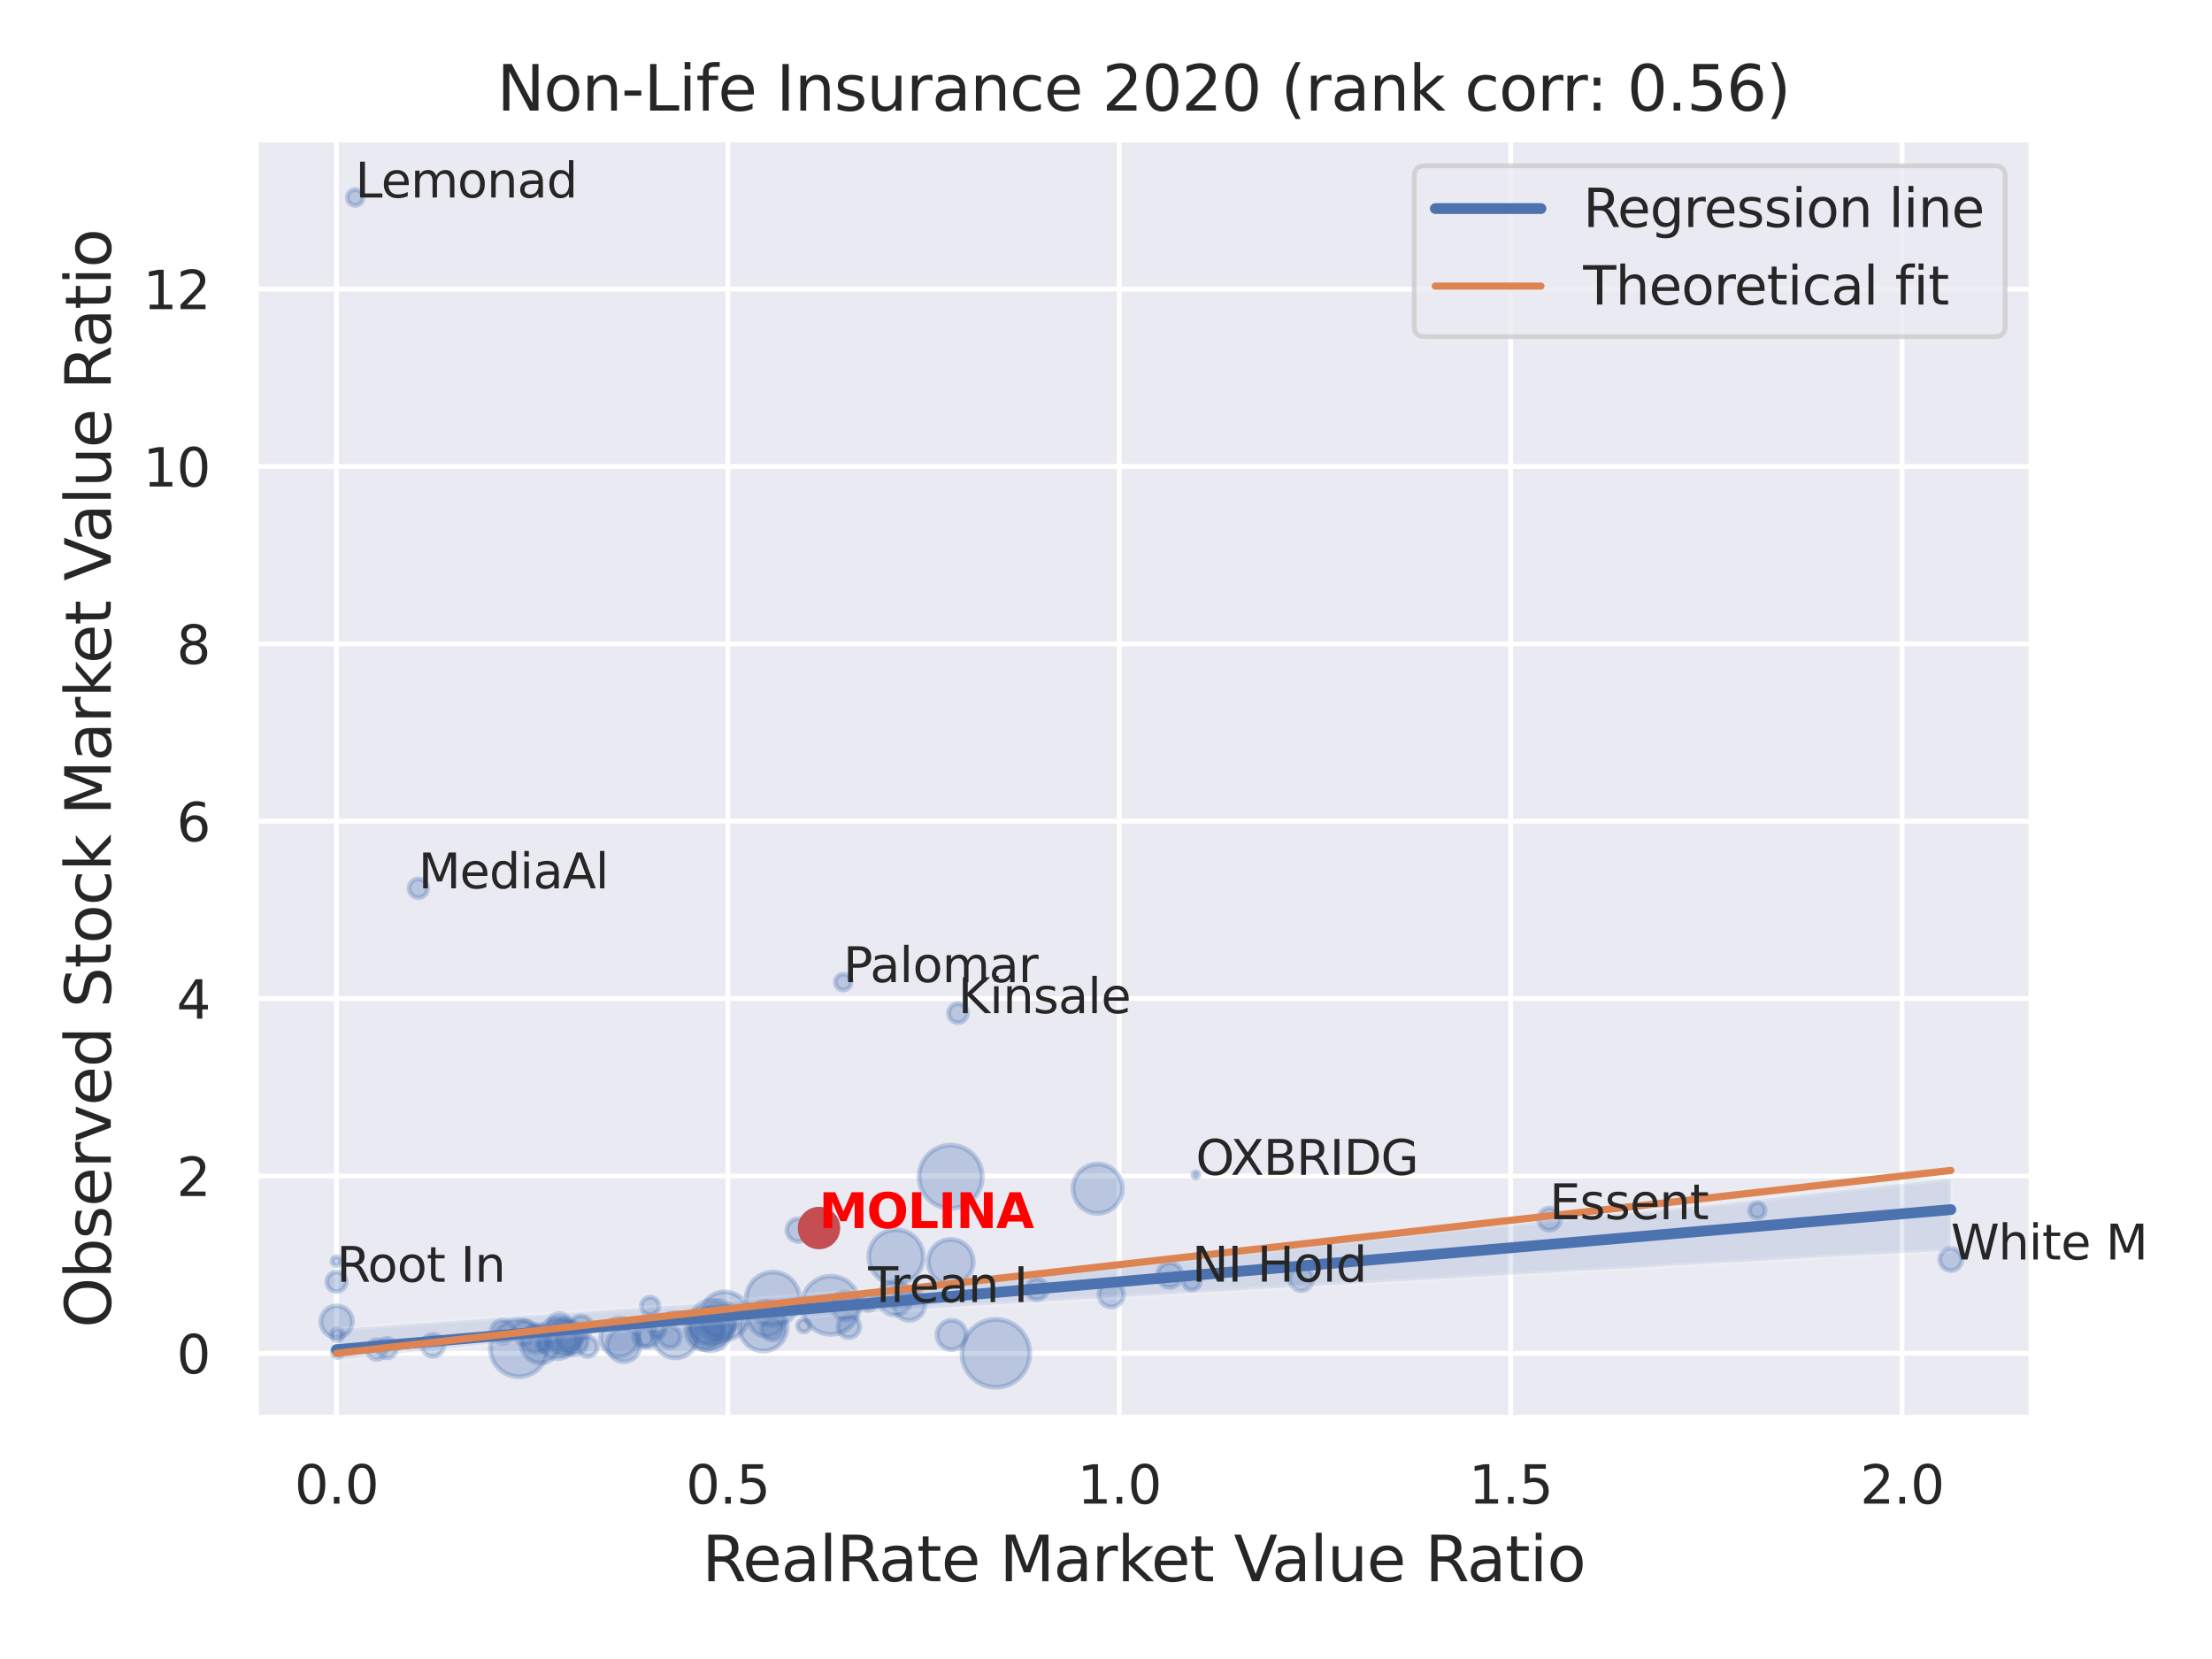 <?xml version="1.0" encoding="utf-8" standalone="no"?>
<!DOCTYPE svg PUBLIC "-//W3C//DTD SVG 1.1//EN"
  "http://www.w3.org/Graphics/SVG/1.1/DTD/svg11.dtd">
<svg xmlns:xlink="http://www.w3.org/1999/xlink" width="460.8pt" height="345.6pt" viewBox="0 0 460.8 345.6" xmlns="http://www.w3.org/2000/svg" version="1.1">
 <defs>
  <style type="text/css">*{stroke-linejoin: round; stroke-linecap: butt}</style>
 </defs>
 <g id="figure_1">
  <g id="patch_1">
   <path d="M 0 345.6 
L 460.8 345.6 
L 460.8 0 
L 0 0 
z
" style="fill: #ffffff"/>
  </g>
  <g id="axes_1">
   <g id="patch_2">
    <path d="M 53.28 295.38 
L 423.213 295.38 
L 423.213 29.04 
L 53.28 29.04 
z
" style="fill: #eaeaf2"/>
   </g>
   <g id="matplotlib.axis_1">
    <g id="xtick_1">
     <g id="line2d_1">
      <path d="M 70.095 295.38 
L 70.095 29.04 
" clip-path="url(#p6818accb85)" style="fill: none; stroke: #ffffff; stroke-linecap: round"/>
     </g>
     <g id="text_1">
      <!-- 0.0 -->
      <g style="fill: #262626" transform="translate(61.348 313.238) scale(0.11 -0.11)">
       <defs>
        <path id="DejaVuSans-30" d="M 2034 4250 
Q 1547 4250 1301 3770 
Q 1056 3291 1056 2328 
Q 1056 1369 1301 889 
Q 1547 409 2034 409 
Q 2525 409 2770 889 
Q 3016 1369 3016 2328 
Q 3016 3291 2770 3770 
Q 2525 4250 2034 4250 
z
M 2034 4750 
Q 2819 4750 3233 4129 
Q 3647 3509 3647 2328 
Q 3647 1150 3233 529 
Q 2819 -91 2034 -91 
Q 1250 -91 836 529 
Q 422 1150 422 2328 
Q 422 3509 836 4129 
Q 1250 4750 2034 4750 
z
" transform="scale(0.016)"/>
        <path id="DejaVuSans-2e" d="M 684 794 
L 1344 794 
L 1344 0 
L 684 0 
L 684 794 
z
" transform="scale(0.016)"/>
       </defs>
       <use xlink:href="#DejaVuSans-30"/>
       <use xlink:href="#DejaVuSans-2e" x="63.623"/>
       <use xlink:href="#DejaVuSans-30" x="95.41"/>
      </g>
     </g>
    </g>
    <g id="xtick_2">
     <g id="line2d_2">
      <path d="M 151.629 295.38 
L 151.629 29.04 
" clip-path="url(#p6818accb85)" style="fill: none; stroke: #ffffff; stroke-linecap: round"/>
     </g>
     <g id="text_2">
      <!-- 0.5 -->
      <g style="fill: #262626" transform="translate(142.882 313.238) scale(0.11 -0.11)">
       <defs>
        <path id="DejaVuSans-35" d="M 691 4666 
L 3169 4666 
L 3169 4134 
L 1269 4134 
L 1269 2991 
Q 1406 3038 1543 3061 
Q 1681 3084 1819 3084 
Q 2600 3084 3056 2656 
Q 3513 2228 3513 1497 
Q 3513 744 3044 326 
Q 2575 -91 1722 -91 
Q 1428 -91 1123 -41 
Q 819 9 494 109 
L 494 744 
Q 775 591 1075 516 
Q 1375 441 1709 441 
Q 2250 441 2565 725 
Q 2881 1009 2881 1497 
Q 2881 1984 2565 2268 
Q 2250 2553 1709 2553 
Q 1456 2553 1204 2497 
Q 953 2441 691 2322 
L 691 4666 
z
" transform="scale(0.016)"/>
       </defs>
       <use xlink:href="#DejaVuSans-30"/>
       <use xlink:href="#DejaVuSans-2e" x="63.623"/>
       <use xlink:href="#DejaVuSans-35" x="95.41"/>
      </g>
     </g>
    </g>
    <g id="xtick_3">
     <g id="line2d_3">
      <path d="M 233.162 295.38 
L 233.162 29.04 
" clip-path="url(#p6818accb85)" style="fill: none; stroke: #ffffff; stroke-linecap: round"/>
     </g>
     <g id="text_3">
      <!-- 1.0 -->
      <g style="fill: #262626" transform="translate(224.415 313.238) scale(0.11 -0.11)">
       <defs>
        <path id="DejaVuSans-31" d="M 794 531 
L 1825 531 
L 1825 4091 
L 703 3866 
L 703 4441 
L 1819 4666 
L 2450 4666 
L 2450 531 
L 3481 531 
L 3481 0 
L 794 0 
L 794 531 
z
" transform="scale(0.016)"/>
       </defs>
       <use xlink:href="#DejaVuSans-31"/>
       <use xlink:href="#DejaVuSans-2e" x="63.623"/>
       <use xlink:href="#DejaVuSans-30" x="95.41"/>
      </g>
     </g>
    </g>
    <g id="xtick_4">
     <g id="line2d_4">
      <path d="M 314.695 295.38 
L 314.695 29.04 
" clip-path="url(#p6818accb85)" style="fill: none; stroke: #ffffff; stroke-linecap: round"/>
     </g>
     <g id="text_4">
      <!-- 1.5 -->
      <g style="fill: #262626" transform="translate(305.949 313.238) scale(0.11 -0.11)">
       <use xlink:href="#DejaVuSans-31"/>
       <use xlink:href="#DejaVuSans-2e" x="63.623"/>
       <use xlink:href="#DejaVuSans-35" x="95.41"/>
      </g>
     </g>
    </g>
    <g id="xtick_5">
     <g id="line2d_5">
      <path d="M 396.229 295.38 
L 396.229 29.04 
" clip-path="url(#p6818accb85)" style="fill: none; stroke: #ffffff; stroke-linecap: round"/>
     </g>
     <g id="text_5">
      <!-- 2.0 -->
      <g style="fill: #262626" transform="translate(387.482 313.238) scale(0.11 -0.11)">
       <defs>
        <path id="DejaVuSans-32" d="M 1228 531 
L 3431 531 
L 3431 0 
L 469 0 
L 469 531 
Q 828 903 1448 1529 
Q 2069 2156 2228 2338 
Q 2531 2678 2651 2914 
Q 2772 3150 2772 3378 
Q 2772 3750 2511 3984 
Q 2250 4219 1831 4219 
Q 1534 4219 1204 4116 
Q 875 4013 500 3803 
L 500 4441 
Q 881 4594 1212 4672 
Q 1544 4750 1819 4750 
Q 2544 4750 2975 4387 
Q 3406 4025 3406 3419 
Q 3406 3131 3298 2873 
Q 3191 2616 2906 2266 
Q 2828 2175 2409 1742 
Q 1991 1309 1228 531 
z
" transform="scale(0.016)"/>
       </defs>
       <use xlink:href="#DejaVuSans-32"/>
       <use xlink:href="#DejaVuSans-2e" x="63.623"/>
       <use xlink:href="#DejaVuSans-30" x="95.41"/>
      </g>
     </g>
    </g>
    <g id="text_6">
     <!-- RealRate Market Value Ratio -->
     <g style="fill: #262626" transform="translate(146.26 329.404) scale(0.13 -0.13)">
      <defs>
       <path id="DejaVuSans-52" d="M 2841 2188 
Q 3044 2119 3236 1894 
Q 3428 1669 3622 1275 
L 4263 0 
L 3584 0 
L 2988 1197 
Q 2756 1666 2539 1819 
Q 2322 1972 1947 1972 
L 1259 1972 
L 1259 0 
L 628 0 
L 628 4666 
L 2053 4666 
Q 2853 4666 3247 4331 
Q 3641 3997 3641 3322 
Q 3641 2881 3436 2590 
Q 3231 2300 2841 2188 
z
M 1259 4147 
L 1259 2491 
L 2053 2491 
Q 2509 2491 2742 2702 
Q 2975 2913 2975 3322 
Q 2975 3731 2742 3939 
Q 2509 4147 2053 4147 
L 1259 4147 
z
" transform="scale(0.016)"/>
       <path id="DejaVuSans-65" d="M 3597 1894 
L 3597 1613 
L 953 1613 
Q 991 1019 1311 708 
Q 1631 397 2203 397 
Q 2534 397 2845 478 
Q 3156 559 3463 722 
L 3463 178 
Q 3153 47 2828 -22 
Q 2503 -91 2169 -91 
Q 1331 -91 842 396 
Q 353 884 353 1716 
Q 353 2575 817 3079 
Q 1281 3584 2069 3584 
Q 2775 3584 3186 3129 
Q 3597 2675 3597 1894 
z
M 3022 2063 
Q 3016 2534 2758 2815 
Q 2500 3097 2075 3097 
Q 1594 3097 1305 2825 
Q 1016 2553 972 2059 
L 3022 2063 
z
" transform="scale(0.016)"/>
       <path id="DejaVuSans-61" d="M 2194 1759 
Q 1497 1759 1228 1600 
Q 959 1441 959 1056 
Q 959 750 1161 570 
Q 1363 391 1709 391 
Q 2188 391 2477 730 
Q 2766 1069 2766 1631 
L 2766 1759 
L 2194 1759 
z
M 3341 1997 
L 3341 0 
L 2766 0 
L 2766 531 
Q 2569 213 2275 61 
Q 1981 -91 1556 -91 
Q 1019 -91 701 211 
Q 384 513 384 1019 
Q 384 1609 779 1909 
Q 1175 2209 1959 2209 
L 2766 2209 
L 2766 2266 
Q 2766 2663 2505 2880 
Q 2244 3097 1772 3097 
Q 1472 3097 1187 3025 
Q 903 2953 641 2809 
L 641 3341 
Q 956 3463 1253 3523 
Q 1550 3584 1831 3584 
Q 2591 3584 2966 3190 
Q 3341 2797 3341 1997 
z
" transform="scale(0.016)"/>
       <path id="DejaVuSans-6c" d="M 603 4863 
L 1178 4863 
L 1178 0 
L 603 0 
L 603 4863 
z
" transform="scale(0.016)"/>
       <path id="DejaVuSans-74" d="M 1172 4494 
L 1172 3500 
L 2356 3500 
L 2356 3053 
L 1172 3053 
L 1172 1153 
Q 1172 725 1289 603 
Q 1406 481 1766 481 
L 2356 481 
L 2356 0 
L 1766 0 
Q 1100 0 847 248 
Q 594 497 594 1153 
L 594 3053 
L 172 3053 
L 172 3500 
L 594 3500 
L 594 4494 
L 1172 4494 
z
" transform="scale(0.016)"/>
       <path id="DejaVuSans-20" transform="scale(0.016)"/>
       <path id="DejaVuSans-4d" d="M 628 4666 
L 1569 4666 
L 2759 1491 
L 3956 4666 
L 4897 4666 
L 4897 0 
L 4281 0 
L 4281 4097 
L 3078 897 
L 2444 897 
L 1241 4097 
L 1241 0 
L 628 0 
L 628 4666 
z
" transform="scale(0.016)"/>
       <path id="DejaVuSans-72" d="M 2631 2963 
Q 2534 3019 2420 3045 
Q 2306 3072 2169 3072 
Q 1681 3072 1420 2755 
Q 1159 2438 1159 1844 
L 1159 0 
L 581 0 
L 581 3500 
L 1159 3500 
L 1159 2956 
Q 1341 3275 1631 3429 
Q 1922 3584 2338 3584 
Q 2397 3584 2469 3576 
Q 2541 3569 2628 3553 
L 2631 2963 
z
" transform="scale(0.016)"/>
       <path id="DejaVuSans-6b" d="M 581 4863 
L 1159 4863 
L 1159 1991 
L 2875 3500 
L 3609 3500 
L 1753 1863 
L 3688 0 
L 2938 0 
L 1159 1709 
L 1159 0 
L 581 0 
L 581 4863 
z
" transform="scale(0.016)"/>
       <path id="DejaVuSans-56" d="M 1831 0 
L 50 4666 
L 709 4666 
L 2188 738 
L 3669 4666 
L 4325 4666 
L 2547 0 
L 1831 0 
z
" transform="scale(0.016)"/>
       <path id="DejaVuSans-75" d="M 544 1381 
L 544 3500 
L 1119 3500 
L 1119 1403 
Q 1119 906 1312 657 
Q 1506 409 1894 409 
Q 2359 409 2629 706 
Q 2900 1003 2900 1516 
L 2900 3500 
L 3475 3500 
L 3475 0 
L 2900 0 
L 2900 538 
Q 2691 219 2414 64 
Q 2138 -91 1772 -91 
Q 1169 -91 856 284 
Q 544 659 544 1381 
z
M 1991 3584 
L 1991 3584 
z
" transform="scale(0.016)"/>
       <path id="DejaVuSans-69" d="M 603 3500 
L 1178 3500 
L 1178 0 
L 603 0 
L 603 3500 
z
M 603 4863 
L 1178 4863 
L 1178 4134 
L 603 4134 
L 603 4863 
z
" transform="scale(0.016)"/>
       <path id="DejaVuSans-6f" d="M 1959 3097 
Q 1497 3097 1228 2736 
Q 959 2375 959 1747 
Q 959 1119 1226 758 
Q 1494 397 1959 397 
Q 2419 397 2687 759 
Q 2956 1122 2956 1747 
Q 2956 2369 2687 2733 
Q 2419 3097 1959 3097 
z
M 1959 3584 
Q 2709 3584 3137 3096 
Q 3566 2609 3566 1747 
Q 3566 888 3137 398 
Q 2709 -91 1959 -91 
Q 1206 -91 779 398 
Q 353 888 353 1747 
Q 353 2609 779 3096 
Q 1206 3584 1959 3584 
z
" transform="scale(0.016)"/>
      </defs>
      <use xlink:href="#DejaVuSans-52"/>
      <use xlink:href="#DejaVuSans-65" x="64.982"/>
      <use xlink:href="#DejaVuSans-61" x="126.506"/>
      <use xlink:href="#DejaVuSans-6c" x="187.785"/>
      <use xlink:href="#DejaVuSans-52" x="215.568"/>
      <use xlink:href="#DejaVuSans-61" x="282.801"/>
      <use xlink:href="#DejaVuSans-74" x="344.08"/>
      <use xlink:href="#DejaVuSans-65" x="383.289"/>
      <use xlink:href="#DejaVuSans-20" x="444.812"/>
      <use xlink:href="#DejaVuSans-4d" x="476.6"/>
      <use xlink:href="#DejaVuSans-61" x="562.879"/>
      <use xlink:href="#DejaVuSans-72" x="624.158"/>
      <use xlink:href="#DejaVuSans-6b" x="665.271"/>
      <use xlink:href="#DejaVuSans-65" x="719.557"/>
      <use xlink:href="#DejaVuSans-74" x="781.08"/>
      <use xlink:href="#DejaVuSans-20" x="820.289"/>
      <use xlink:href="#DejaVuSans-56" x="852.076"/>
      <use xlink:href="#DejaVuSans-61" x="912.734"/>
      <use xlink:href="#DejaVuSans-6c" x="974.014"/>
      <use xlink:href="#DejaVuSans-75" x="1001.797"/>
      <use xlink:href="#DejaVuSans-65" x="1065.176"/>
      <use xlink:href="#DejaVuSans-20" x="1126.699"/>
      <use xlink:href="#DejaVuSans-52" x="1158.486"/>
      <use xlink:href="#DejaVuSans-61" x="1225.719"/>
      <use xlink:href="#DejaVuSans-74" x="1286.998"/>
      <use xlink:href="#DejaVuSans-69" x="1326.207"/>
      <use xlink:href="#DejaVuSans-6f" x="1353.99"/>
     </g>
    </g>
   </g>
   <g id="matplotlib.axis_2">
    <g id="ytick_1">
     <g id="line2d_6">
      <path d="M 53.28 281.926 
L 423.213 281.926 
" clip-path="url(#p6818accb85)" style="fill: none; stroke: #ffffff; stroke-linecap: round"/>
     </g>
     <g id="text_7">
      <!-- 0 -->
      <g style="fill: #262626" transform="translate(36.781 286.105) scale(0.11 -0.11)">
       <use xlink:href="#DejaVuSans-30"/>
      </g>
     </g>
    </g>
    <g id="ytick_2">
     <g id="line2d_7">
      <path d="M 53.28 244.976 
L 423.213 244.976 
" clip-path="url(#p6818accb85)" style="fill: none; stroke: #ffffff; stroke-linecap: round"/>
     </g>
     <g id="text_8">
      <!-- 2 -->
      <g style="fill: #262626" transform="translate(36.781 249.155) scale(0.11 -0.11)">
       <use xlink:href="#DejaVuSans-32"/>
      </g>
     </g>
    </g>
    <g id="ytick_3">
     <g id="line2d_8">
      <path d="M 53.28 208.025 
L 423.213 208.025 
" clip-path="url(#p6818accb85)" style="fill: none; stroke: #ffffff; stroke-linecap: round"/>
     </g>
     <g id="text_9">
      <!-- 4 -->
      <g style="fill: #262626" transform="translate(36.781 212.204) scale(0.11 -0.11)">
       <defs>
        <path id="DejaVuSans-34" d="M 2419 4116 
L 825 1625 
L 2419 1625 
L 2419 4116 
z
M 2253 4666 
L 3047 4666 
L 3047 1625 
L 3713 1625 
L 3713 1100 
L 3047 1100 
L 3047 0 
L 2419 0 
L 2419 1100 
L 313 1100 
L 313 1709 
L 2253 4666 
z
" transform="scale(0.016)"/>
       </defs>
       <use xlink:href="#DejaVuSans-34"/>
      </g>
     </g>
    </g>
    <g id="ytick_4">
     <g id="line2d_9">
      <path d="M 53.28 171.075 
L 423.213 171.075 
" clip-path="url(#p6818accb85)" style="fill: none; stroke: #ffffff; stroke-linecap: round"/>
     </g>
     <g id="text_10">
      <!-- 6 -->
      <g style="fill: #262626" transform="translate(36.781 175.254) scale(0.11 -0.11)">
       <defs>
        <path id="DejaVuSans-36" d="M 2113 2584 
Q 1688 2584 1439 2293 
Q 1191 2003 1191 1497 
Q 1191 994 1439 701 
Q 1688 409 2113 409 
Q 2538 409 2786 701 
Q 3034 994 3034 1497 
Q 3034 2003 2786 2293 
Q 2538 2584 2113 2584 
z
M 3366 4563 
L 3366 3988 
Q 3128 4100 2886 4159 
Q 2644 4219 2406 4219 
Q 1781 4219 1451 3797 
Q 1122 3375 1075 2522 
Q 1259 2794 1537 2939 
Q 1816 3084 2150 3084 
Q 2853 3084 3261 2657 
Q 3669 2231 3669 1497 
Q 3669 778 3244 343 
Q 2819 -91 2113 -91 
Q 1303 -91 875 529 
Q 447 1150 447 2328 
Q 447 3434 972 4092 
Q 1497 4750 2381 4750 
Q 2619 4750 2861 4703 
Q 3103 4656 3366 4563 
z
" transform="scale(0.016)"/>
       </defs>
       <use xlink:href="#DejaVuSans-36"/>
      </g>
     </g>
    </g>
    <g id="ytick_5">
     <g id="line2d_10">
      <path d="M 53.28 134.124 
L 423.213 134.124 
" clip-path="url(#p6818accb85)" style="fill: none; stroke: #ffffff; stroke-linecap: round"/>
     </g>
     <g id="text_11">
      <!-- 8 -->
      <g style="fill: #262626" transform="translate(36.781 138.303) scale(0.11 -0.11)">
       <defs>
        <path id="DejaVuSans-38" d="M 2034 2216 
Q 1584 2216 1326 1975 
Q 1069 1734 1069 1313 
Q 1069 891 1326 650 
Q 1584 409 2034 409 
Q 2484 409 2743 651 
Q 3003 894 3003 1313 
Q 3003 1734 2745 1975 
Q 2488 2216 2034 2216 
z
M 1403 2484 
Q 997 2584 770 2862 
Q 544 3141 544 3541 
Q 544 4100 942 4425 
Q 1341 4750 2034 4750 
Q 2731 4750 3128 4425 
Q 3525 4100 3525 3541 
Q 3525 3141 3298 2862 
Q 3072 2584 2669 2484 
Q 3125 2378 3379 2068 
Q 3634 1759 3634 1313 
Q 3634 634 3220 271 
Q 2806 -91 2034 -91 
Q 1263 -91 848 271 
Q 434 634 434 1313 
Q 434 1759 690 2068 
Q 947 2378 1403 2484 
z
M 1172 3481 
Q 1172 3119 1398 2916 
Q 1625 2713 2034 2713 
Q 2441 2713 2670 2916 
Q 2900 3119 2900 3481 
Q 2900 3844 2670 4047 
Q 2441 4250 2034 4250 
Q 1625 4250 1398 4047 
Q 1172 3844 1172 3481 
z
" transform="scale(0.016)"/>
       </defs>
       <use xlink:href="#DejaVuSans-38"/>
      </g>
     </g>
    </g>
    <g id="ytick_6">
     <g id="line2d_11">
      <path d="M 53.28 97.173 
L 423.213 97.173 
" clip-path="url(#p6818accb85)" style="fill: none; stroke: #ffffff; stroke-linecap: round"/>
     </g>
     <g id="text_12">
      <!-- 10 -->
      <g style="fill: #262626" transform="translate(29.782 101.353) scale(0.11 -0.11)">
       <use xlink:href="#DejaVuSans-31"/>
       <use xlink:href="#DejaVuSans-30" x="63.623"/>
      </g>
     </g>
    </g>
    <g id="ytick_7">
     <g id="line2d_12">
      <path d="M 53.28 60.223 
L 423.213 60.223 
" clip-path="url(#p6818accb85)" style="fill: none; stroke: #ffffff; stroke-linecap: round"/>
     </g>
     <g id="text_13">
      <!-- 12 -->
      <g style="fill: #262626" transform="translate(29.782 64.402) scale(0.11 -0.11)">
       <use xlink:href="#DejaVuSans-31"/>
       <use xlink:href="#DejaVuSans-32" x="63.623"/>
      </g>
     </g>
    </g>
    <g id="text_14">
     <!-- Observed Stock Market Value Ratio -->
     <g style="fill: #262626" transform="translate(23.079 276.612) rotate(-90) scale(0.13 -0.13)">
      <defs>
       <path id="DejaVuSans-4f" d="M 2522 4238 
Q 1834 4238 1429 3725 
Q 1025 3213 1025 2328 
Q 1025 1447 1429 934 
Q 1834 422 2522 422 
Q 3209 422 3611 934 
Q 4013 1447 4013 2328 
Q 4013 3213 3611 3725 
Q 3209 4238 2522 4238 
z
M 2522 4750 
Q 3503 4750 4090 4092 
Q 4678 3434 4678 2328 
Q 4678 1225 4090 567 
Q 3503 -91 2522 -91 
Q 1538 -91 948 565 
Q 359 1222 359 2328 
Q 359 3434 948 4092 
Q 1538 4750 2522 4750 
z
" transform="scale(0.016)"/>
       <path id="DejaVuSans-62" d="M 3116 1747 
Q 3116 2381 2855 2742 
Q 2594 3103 2138 3103 
Q 1681 3103 1420 2742 
Q 1159 2381 1159 1747 
Q 1159 1113 1420 752 
Q 1681 391 2138 391 
Q 2594 391 2855 752 
Q 3116 1113 3116 1747 
z
M 1159 2969 
Q 1341 3281 1617 3432 
Q 1894 3584 2278 3584 
Q 2916 3584 3314 3078 
Q 3713 2572 3713 1747 
Q 3713 922 3314 415 
Q 2916 -91 2278 -91 
Q 1894 -91 1617 61 
Q 1341 213 1159 525 
L 1159 0 
L 581 0 
L 581 4863 
L 1159 4863 
L 1159 2969 
z
" transform="scale(0.016)"/>
       <path id="DejaVuSans-73" d="M 2834 3397 
L 2834 2853 
Q 2591 2978 2328 3040 
Q 2066 3103 1784 3103 
Q 1356 3103 1142 2972 
Q 928 2841 928 2578 
Q 928 2378 1081 2264 
Q 1234 2150 1697 2047 
L 1894 2003 
Q 2506 1872 2764 1633 
Q 3022 1394 3022 966 
Q 3022 478 2636 193 
Q 2250 -91 1575 -91 
Q 1294 -91 989 -36 
Q 684 19 347 128 
L 347 722 
Q 666 556 975 473 
Q 1284 391 1588 391 
Q 1994 391 2212 530 
Q 2431 669 2431 922 
Q 2431 1156 2273 1281 
Q 2116 1406 1581 1522 
L 1381 1569 
Q 847 1681 609 1914 
Q 372 2147 372 2553 
Q 372 3047 722 3315 
Q 1072 3584 1716 3584 
Q 2034 3584 2315 3537 
Q 2597 3491 2834 3397 
z
" transform="scale(0.016)"/>
       <path id="DejaVuSans-76" d="M 191 3500 
L 800 3500 
L 1894 563 
L 2988 3500 
L 3597 3500 
L 2284 0 
L 1503 0 
L 191 3500 
z
" transform="scale(0.016)"/>
       <path id="DejaVuSans-64" d="M 2906 2969 
L 2906 4863 
L 3481 4863 
L 3481 0 
L 2906 0 
L 2906 525 
Q 2725 213 2448 61 
Q 2172 -91 1784 -91 
Q 1150 -91 751 415 
Q 353 922 353 1747 
Q 353 2572 751 3078 
Q 1150 3584 1784 3584 
Q 2172 3584 2448 3432 
Q 2725 3281 2906 2969 
z
M 947 1747 
Q 947 1113 1208 752 
Q 1469 391 1925 391 
Q 2381 391 2643 752 
Q 2906 1113 2906 1747 
Q 2906 2381 2643 2742 
Q 2381 3103 1925 3103 
Q 1469 3103 1208 2742 
Q 947 2381 947 1747 
z
" transform="scale(0.016)"/>
       <path id="DejaVuSans-53" d="M 3425 4513 
L 3425 3897 
Q 3066 4069 2747 4153 
Q 2428 4238 2131 4238 
Q 1616 4238 1336 4038 
Q 1056 3838 1056 3469 
Q 1056 3159 1242 3001 
Q 1428 2844 1947 2747 
L 2328 2669 
Q 3034 2534 3370 2195 
Q 3706 1856 3706 1288 
Q 3706 609 3251 259 
Q 2797 -91 1919 -91 
Q 1588 -91 1214 -16 
Q 841 59 441 206 
L 441 856 
Q 825 641 1194 531 
Q 1563 422 1919 422 
Q 2459 422 2753 634 
Q 3047 847 3047 1241 
Q 3047 1584 2836 1778 
Q 2625 1972 2144 2069 
L 1759 2144 
Q 1053 2284 737 2584 
Q 422 2884 422 3419 
Q 422 4038 858 4394 
Q 1294 4750 2059 4750 
Q 2388 4750 2728 4690 
Q 3069 4631 3425 4513 
z
" transform="scale(0.016)"/>
       <path id="DejaVuSans-63" d="M 3122 3366 
L 3122 2828 
Q 2878 2963 2633 3030 
Q 2388 3097 2138 3097 
Q 1578 3097 1268 2742 
Q 959 2388 959 1747 
Q 959 1106 1268 751 
Q 1578 397 2138 397 
Q 2388 397 2633 464 
Q 2878 531 3122 666 
L 3122 134 
Q 2881 22 2623 -34 
Q 2366 -91 2075 -91 
Q 1284 -91 818 406 
Q 353 903 353 1747 
Q 353 2603 823 3093 
Q 1294 3584 2113 3584 
Q 2378 3584 2631 3529 
Q 2884 3475 3122 3366 
z
" transform="scale(0.016)"/>
      </defs>
      <use xlink:href="#DejaVuSans-4f"/>
      <use xlink:href="#DejaVuSans-62" x="78.711"/>
      <use xlink:href="#DejaVuSans-73" x="142.188"/>
      <use xlink:href="#DejaVuSans-65" x="194.287"/>
      <use xlink:href="#DejaVuSans-72" x="255.811"/>
      <use xlink:href="#DejaVuSans-76" x="296.924"/>
      <use xlink:href="#DejaVuSans-65" x="356.104"/>
      <use xlink:href="#DejaVuSans-64" x="417.627"/>
      <use xlink:href="#DejaVuSans-20" x="481.104"/>
      <use xlink:href="#DejaVuSans-53" x="512.891"/>
      <use xlink:href="#DejaVuSans-74" x="576.367"/>
      <use xlink:href="#DejaVuSans-6f" x="615.576"/>
      <use xlink:href="#DejaVuSans-63" x="676.758"/>
      <use xlink:href="#DejaVuSans-6b" x="731.738"/>
      <use xlink:href="#DejaVuSans-20" x="789.648"/>
      <use xlink:href="#DejaVuSans-4d" x="821.436"/>
      <use xlink:href="#DejaVuSans-61" x="907.715"/>
      <use xlink:href="#DejaVuSans-72" x="968.994"/>
      <use xlink:href="#DejaVuSans-6b" x="1010.107"/>
      <use xlink:href="#DejaVuSans-65" x="1064.393"/>
      <use xlink:href="#DejaVuSans-74" x="1125.916"/>
      <use xlink:href="#DejaVuSans-20" x="1165.125"/>
      <use xlink:href="#DejaVuSans-56" x="1196.912"/>
      <use xlink:href="#DejaVuSans-61" x="1257.57"/>
      <use xlink:href="#DejaVuSans-6c" x="1318.85"/>
      <use xlink:href="#DejaVuSans-75" x="1346.633"/>
      <use xlink:href="#DejaVuSans-65" x="1410.012"/>
      <use xlink:href="#DejaVuSans-20" x="1471.535"/>
      <use xlink:href="#DejaVuSans-52" x="1503.322"/>
      <use xlink:href="#DejaVuSans-61" x="1570.555"/>
      <use xlink:href="#DejaVuSans-74" x="1631.834"/>
      <use xlink:href="#DejaVuSans-69" x="1671.043"/>
      <use xlink:href="#DejaVuSans-6f" x="1698.826"/>
     </g>
    </g>
   </g>
   <g id="PathCollection_1">
    <path d="M 140.711 282.863 
C 141.957 282.863 143.153 282.368 144.034 281.487 
C 144.916 280.605 145.411 279.41 145.411 278.163 
C 145.411 276.917 144.916 275.722 144.034 274.84 
C 143.153 273.959 141.957 273.464 140.711 273.464 
C 139.465 273.464 138.269 273.959 137.388 274.84 
C 136.507 275.722 136.011 276.917 136.011 278.163 
C 136.011 279.41 136.507 280.605 137.388 281.487 
C 138.269 282.368 139.465 282.863 140.711 282.863 
z
" clip-path="url(#p6818accb85)" style="fill: #4c72b0; fill-opacity: 0.3; stroke: #4c72b0; stroke-opacity: 0.3"/>
    <path d="M 108.104 286.792 
C 109.681 286.792 111.193 286.165 112.309 285.05 
C 113.424 283.935 114.05 282.422 114.05 280.845 
C 114.05 279.268 113.424 277.756 112.309 276.64 
C 111.193 275.525 109.681 274.899 108.104 274.899 
C 106.527 274.899 105.014 275.525 103.899 276.64 
C 102.784 277.756 102.157 279.268 102.157 280.845 
C 102.157 282.422 102.784 283.935 103.899 285.05 
C 105.014 286.165 106.527 286.792 108.104 286.792 
z
" clip-path="url(#p6818accb85)" style="fill: #4c72b0; fill-opacity: 0.3; stroke: #4c72b0; stroke-opacity: 0.3"/>
    <path d="M 186.447 273.923 
C 187.373 273.923 188.26 273.555 188.915 272.901 
C 189.569 272.246 189.937 271.358 189.937 270.433 
C 189.937 269.507 189.569 268.619 188.915 267.965 
C 188.26 267.311 187.373 266.943 186.447 266.943 
C 185.522 266.943 184.634 267.311 183.979 267.965 
C 183.325 268.619 182.957 269.507 182.957 270.433 
C 182.957 271.358 183.325 272.246 183.979 272.901 
C 184.634 273.555 185.522 273.923 186.447 273.923 
z
" clip-path="url(#p6818accb85)" style="fill: #4c72b0; fill-opacity: 0.3; stroke: #4c72b0; stroke-opacity: 0.3"/>
    <path d="M 129.124 282.578 
C 130.184 282.578 131.2 282.158 131.949 281.409 
C 132.698 280.66 133.118 279.644 133.118 278.584 
C 133.118 277.525 132.698 276.509 131.949 275.76 
C 131.2 275.011 130.184 274.59 129.124 274.59 
C 128.065 274.59 127.049 275.011 126.3 275.76 
C 125.551 276.509 125.13 277.525 125.13 278.584 
C 125.13 279.644 125.551 280.66 126.3 281.409 
C 127.049 282.158 128.065 282.578 129.124 282.578 
z
" clip-path="url(#p6818accb85)" style="fill: #4c72b0; fill-opacity: 0.3; stroke: #4c72b0; stroke-opacity: 0.3"/>
    <path d="M 137.011 278.687 
C 137.416 278.687 137.805 278.526 138.092 278.239 
C 138.378 277.952 138.539 277.564 138.539 277.158 
C 138.539 276.753 138.378 276.364 138.092 276.077 
C 137.805 275.79 137.416 275.629 137.011 275.629 
C 136.605 275.629 136.216 275.79 135.93 276.077 
C 135.643 276.364 135.482 276.753 135.482 277.158 
C 135.482 277.564 135.643 277.952 135.93 278.239 
C 136.216 278.526 136.605 278.687 137.011 278.687 
z
" clip-path="url(#p6818accb85)" style="fill: #4c72b0; fill-opacity: 0.3; stroke: #4c72b0; stroke-opacity: 0.3"/>
    <path d="M 228.657 252.753 
C 230.018 252.753 231.323 252.213 232.285 251.25 
C 233.248 250.288 233.788 248.983 233.788 247.622 
C 233.788 246.262 233.248 244.956 232.285 243.994 
C 231.323 243.032 230.018 242.491 228.657 242.491 
C 227.297 242.491 225.991 243.032 225.029 243.994 
C 224.067 244.956 223.526 246.262 223.526 247.622 
C 223.526 248.983 224.067 250.288 225.029 251.25 
C 225.991 252.213 227.297 252.753 228.657 252.753 
z
" clip-path="url(#p6818accb85)" style="fill: #4c72b0; fill-opacity: 0.3; stroke: #4c72b0; stroke-opacity: 0.3"/>
    <path d="M 116.173 283.02 
C 117.279 283.02 118.341 282.581 119.123 281.798 
C 119.906 281.016 120.345 279.954 120.345 278.848 
C 120.345 277.741 119.906 276.68 119.123 275.897 
C 118.341 275.115 117.279 274.675 116.173 274.675 
C 115.066 274.675 114.005 275.115 113.222 275.897 
C 112.44 276.68 112 277.741 112 278.848 
C 112 279.954 112.44 281.016 113.222 281.798 
C 114.005 282.581 115.066 283.02 116.173 283.02 
z
" clip-path="url(#p6818accb85)" style="fill: #4c72b0; fill-opacity: 0.3; stroke: #4c72b0; stroke-opacity: 0.3"/>
    <path d="M 176.101 274.909 
C 176.872 274.909 177.61 274.603 178.155 274.059 
C 178.7 273.514 179.006 272.775 179.006 272.005 
C 179.006 271.234 178.7 270.496 178.155 269.951 
C 177.61 269.406 176.872 269.1 176.101 269.1 
C 175.331 269.1 174.592 269.406 174.047 269.951 
C 173.503 270.496 173.197 271.234 173.197 272.005 
C 173.197 272.775 173.503 273.514 174.047 274.059 
C 174.592 274.603 175.331 274.909 176.101 274.909 
z
" clip-path="url(#p6818accb85)" style="fill: #4c72b0; fill-opacity: 0.3; stroke: #4c72b0; stroke-opacity: 0.3"/>
    <path d="M 147.271 279.922 
C 148.186 279.922 149.064 279.558 149.712 278.911 
C 150.359 278.263 150.723 277.385 150.723 276.469 
C 150.723 275.554 150.359 274.675 149.712 274.028 
C 149.064 273.381 148.186 273.017 147.271 273.017 
C 146.355 273.017 145.477 273.381 144.829 274.028 
C 144.182 274.675 143.818 275.554 143.818 276.469 
C 143.818 277.385 144.182 278.263 144.829 278.911 
C 145.477 279.558 146.355 279.922 147.271 279.922 
z
" clip-path="url(#p6818accb85)" style="fill: #4c72b0; fill-opacity: 0.3; stroke: #4c72b0; stroke-opacity: 0.3"/>
    <path d="M 198.063 267.571 
C 199.306 267.571 200.5 267.077 201.379 266.197 
C 202.259 265.318 202.753 264.125 202.753 262.881 
C 202.753 261.637 202.259 260.443 201.379 259.564 
C 200.5 258.684 199.306 258.19 198.063 258.19 
C 196.819 258.19 195.625 258.684 194.746 259.564 
C 193.866 260.443 193.372 261.637 193.372 262.881 
C 193.372 264.125 193.866 265.318 194.746 266.197 
C 195.625 267.077 196.819 267.571 198.063 267.571 
z
" clip-path="url(#p6818accb85)" style="fill: #4c72b0; fill-opacity: 0.3; stroke: #4c72b0; stroke-opacity: 0.3"/>
    <path d="M 166.279 258.622 
C 166.906 258.622 167.506 258.373 167.949 257.93 
C 168.392 257.487 168.64 256.887 168.64 256.261 
C 168.64 255.635 168.392 255.034 167.949 254.591 
C 167.506 254.149 166.906 253.9 166.279 253.9 
C 165.653 253.9 165.053 254.149 164.61 254.591 
C 164.167 255.034 163.919 255.635 163.919 256.261 
C 163.919 256.887 164.167 257.487 164.61 257.93 
C 165.053 258.373 165.653 258.622 166.279 258.622 
z
" clip-path="url(#p6818accb85)" style="fill: #4c72b0; fill-opacity: 0.3; stroke: #4c72b0; stroke-opacity: 0.3"/>
    <path d="M 148.332 280.322 
C 149.581 280.322 150.778 279.826 151.661 278.943 
C 152.545 278.059 153.041 276.862 153.041 275.613 
C 153.041 274.364 152.545 273.166 151.661 272.283 
C 150.778 271.4 149.581 270.904 148.332 270.904 
C 147.083 270.904 145.885 271.4 145.002 272.283 
C 144.119 273.166 143.623 274.364 143.623 275.613 
C 143.623 276.862 144.119 278.059 145.002 278.943 
C 145.885 279.826 147.083 280.322 148.332 280.322 
z
" clip-path="url(#p6818accb85)" style="fill: #4c72b0; fill-opacity: 0.3; stroke: #4c72b0; stroke-opacity: 0.3"/>
    <path d="M 243.677 268.19 
C 244.356 268.19 245.007 267.92 245.487 267.44 
C 245.967 266.96 246.237 266.309 246.237 265.63 
C 246.237 264.951 245.967 264.3 245.487 263.82 
C 245.007 263.34 244.356 263.07 243.677 263.07 
C 242.998 263.07 242.347 263.34 241.867 263.82 
C 241.387 264.3 241.117 264.951 241.117 265.63 
C 241.117 266.309 241.387 266.96 241.867 267.44 
C 242.347 267.92 242.998 268.19 243.677 268.19 
z
" clip-path="url(#p6818accb85)" style="fill: #4c72b0; fill-opacity: 0.3; stroke: #4c72b0; stroke-opacity: 0.3"/>
    <path d="M 70.255 279.295 
C 70.586 279.295 70.903 279.163 71.136 278.93 
C 71.37 278.696 71.501 278.379 71.501 278.049 
C 71.501 277.719 71.37 277.402 71.136 277.168 
C 70.903 276.935 70.586 276.804 70.255 276.804 
C 69.925 276.804 69.608 276.935 69.375 277.168 
C 69.141 277.402 69.01 277.719 69.01 278.049 
C 69.01 278.379 69.141 278.696 69.375 278.93 
C 69.608 279.163 69.925 279.295 70.255 279.295 
z
" clip-path="url(#p6818accb85)" style="fill: #4c72b0; fill-opacity: 0.3; stroke: #4c72b0; stroke-opacity: 0.3"/>
    <path d="M 109.127 279.969 
C 109.756 279.969 110.36 279.719 110.805 279.274 
C 111.25 278.829 111.5 278.225 111.5 277.596 
C 111.5 276.967 111.25 276.363 110.805 275.918 
C 110.36 275.473 109.756 275.223 109.127 275.223 
C 108.497 275.223 107.894 275.473 107.449 275.918 
C 107.004 276.363 106.754 276.967 106.754 277.596 
C 106.754 278.225 107.004 278.829 107.449 279.274 
C 107.894 279.719 108.497 279.969 109.127 279.969 
z
" clip-path="url(#p6818accb85)" style="fill: #4c72b0; fill-opacity: 0.3; stroke: #4c72b0; stroke-opacity: 0.3"/>
    <path d="M 366.086 253.765 
C 366.516 253.765 366.928 253.594 367.232 253.29 
C 367.536 252.986 367.707 252.574 367.707 252.144 
C 367.707 251.714 367.536 251.302 367.232 250.998 
C 366.928 250.694 366.516 250.523 366.086 250.523 
C 365.656 250.523 365.244 250.694 364.94 250.998 
C 364.636 251.302 364.465 251.714 364.465 252.144 
C 364.465 252.574 364.636 252.986 364.94 253.29 
C 365.244 253.594 365.656 253.765 366.086 253.765 
z
" clip-path="url(#p6818accb85)" style="fill: #4c72b0; fill-opacity: 0.3; stroke: #4c72b0; stroke-opacity: 0.3"/>
    <path d="M 198.037 251.729 
C 199.784 251.729 201.459 251.035 202.695 249.8 
C 203.93 248.565 204.624 246.89 204.624 245.143 
C 204.624 243.396 203.93 241.721 202.695 240.486 
C 201.459 239.251 199.784 238.557 198.037 238.557 
C 196.291 238.557 194.615 239.251 193.38 240.486 
C 192.145 241.721 191.451 243.396 191.451 245.143 
C 191.451 246.89 192.145 248.565 193.38 249.8 
C 194.615 251.035 196.291 251.729 198.037 251.729 
z
" clip-path="url(#p6818accb85)" style="fill: #4c72b0; fill-opacity: 0.3; stroke: #4c72b0; stroke-opacity: 0.3"/>
    <path d="M 406.398 264.683 
C 407.01 264.683 407.598 264.44 408.031 264.006 
C 408.464 263.573 408.707 262.986 408.707 262.373 
C 408.707 261.761 408.464 261.174 408.031 260.74 
C 407.598 260.307 407.01 260.064 406.398 260.064 
C 405.785 260.064 405.198 260.307 404.765 260.74 
C 404.332 261.174 404.088 261.761 404.088 262.373 
C 404.088 262.986 404.332 263.573 404.765 264.006 
C 405.198 264.44 405.785 264.683 406.398 264.683 
z
" clip-path="url(#p6818accb85)" style="fill: #4c72b0; fill-opacity: 0.3; stroke: #4c72b0; stroke-opacity: 0.3"/>
    <path d="M 139.542 280.701 
C 140.124 280.701 140.682 280.47 141.094 280.059 
C 141.505 279.647 141.736 279.089 141.736 278.507 
C 141.736 277.925 141.505 277.367 141.094 276.955 
C 140.682 276.543 140.124 276.312 139.542 276.312 
C 138.96 276.312 138.402 276.543 137.99 276.955 
C 137.578 277.367 137.347 277.925 137.347 278.507 
C 137.347 279.089 137.578 279.647 137.99 280.059 
C 138.402 280.47 138.96 280.701 139.542 280.701 
z
" clip-path="url(#p6818accb85)" style="fill: #4c72b0; fill-opacity: 0.3; stroke: #4c72b0; stroke-opacity: 0.3"/>
    <path d="M 78.464 283.181 
C 79.007 283.181 79.528 282.965 79.912 282.581 
C 80.297 282.197 80.512 281.676 80.512 281.133 
C 80.512 280.589 80.297 280.068 79.912 279.684 
C 79.528 279.3 79.007 279.084 78.464 279.084 
C 77.921 279.084 77.4 279.3 77.015 279.684 
C 76.631 280.068 76.416 280.589 76.416 281.133 
C 76.416 281.676 76.631 282.197 77.015 282.581 
C 77.4 282.965 77.921 283.181 78.464 283.181 
z
" clip-path="url(#p6818accb85)" style="fill: #4c72b0; fill-opacity: 0.3; stroke: #4c72b0; stroke-opacity: 0.3"/>
    <path d="M 119.593 282.2 
C 120.338 282.2 121.054 281.903 121.581 281.376 
C 122.109 280.849 122.405 280.133 122.405 279.388 
C 122.405 278.642 122.109 277.926 121.581 277.399 
C 121.054 276.872 120.338 276.575 119.593 276.575 
C 118.847 276.575 118.132 276.872 117.604 277.399 
C 117.077 277.926 116.781 278.642 116.781 279.388 
C 116.781 280.133 117.077 280.849 117.604 281.376 
C 118.132 281.903 118.847 282.2 119.593 282.2 
z
" clip-path="url(#p6818accb85)" style="fill: #4c72b0; fill-opacity: 0.3; stroke: #4c72b0; stroke-opacity: 0.3"/>
    <path d="M 147.979 281.37 
C 149.122 281.37 150.22 280.915 151.028 280.107 
C 151.837 279.298 152.292 278.201 152.292 277.057 
C 152.292 275.913 151.837 274.816 151.028 274.007 
C 150.22 273.198 149.122 272.744 147.979 272.744 
C 146.835 272.744 145.738 273.198 144.929 274.007 
C 144.12 274.816 143.666 275.913 143.666 277.057 
C 143.666 278.201 144.12 279.298 144.929 280.107 
C 145.738 280.915 146.835 281.37 147.979 281.37 
z
" clip-path="url(#p6818accb85)" style="fill: #4c72b0; fill-opacity: 0.3; stroke: #4c72b0; stroke-opacity: 0.3"/>
    <path d="M 271.075 268.843 
C 271.724 268.843 272.347 268.585 272.806 268.126 
C 273.265 267.666 273.523 267.044 273.523 266.394 
C 273.523 265.745 273.265 265.122 272.806 264.663 
C 272.347 264.204 271.724 263.946 271.075 263.946 
C 270.425 263.946 269.802 264.204 269.343 264.663 
C 268.884 265.122 268.626 265.745 268.626 266.394 
C 268.626 267.044 268.884 267.666 269.343 268.126 
C 269.802 268.585 270.425 268.843 271.075 268.843 
z
" clip-path="url(#p6818accb85)" style="fill: #4c72b0; fill-opacity: 0.3; stroke: #4c72b0; stroke-opacity: 0.3"/>
    <path d="M 231.492 272.26 
C 232.174 272.26 232.828 271.989 233.31 271.507 
C 233.792 271.025 234.063 270.372 234.063 269.69 
C 234.063 269.008 233.792 268.354 233.31 267.872 
C 232.828 267.39 232.174 267.119 231.492 267.119 
C 230.81 267.119 230.156 267.39 229.674 267.872 
C 229.192 268.354 228.922 269.008 228.922 269.69 
C 228.922 270.372 229.192 271.025 229.674 271.507 
C 230.156 271.989 230.81 272.26 231.492 272.26 
z
" clip-path="url(#p6818accb85)" style="fill: #4c72b0; fill-opacity: 0.3; stroke: #4c72b0; stroke-opacity: 0.3"/>
    <path d="M 121.075 278.656 
C 121.679 278.656 122.258 278.416 122.685 277.989 
C 123.112 277.562 123.352 276.983 123.352 276.379 
C 123.352 275.776 123.112 275.196 122.685 274.769 
C 122.258 274.343 121.679 274.103 121.075 274.103 
C 120.471 274.103 119.892 274.343 119.465 274.769 
C 119.038 275.196 118.798 275.776 118.798 276.379 
C 118.798 276.983 119.038 277.562 119.465 277.989 
C 119.892 278.416 120.471 278.656 121.075 278.656 
z
" clip-path="url(#p6818accb85)" style="fill: #4c72b0; fill-opacity: 0.3; stroke: #4c72b0; stroke-opacity: 0.3"/>
    <path d="M 150.957 279.064 
C 152.277 279.064 153.544 278.54 154.478 277.606 
C 155.411 276.672 155.936 275.406 155.936 274.085 
C 155.936 272.765 155.411 271.498 154.478 270.565 
C 153.544 269.631 152.277 269.106 150.957 269.106 
C 149.637 269.106 148.37 269.631 147.436 270.565 
C 146.503 271.498 145.978 272.765 145.978 274.085 
C 145.978 275.406 146.503 276.672 147.436 277.606 
C 148.37 278.54 149.637 279.064 150.957 279.064 
z
" clip-path="url(#p6818accb85)" style="fill: #4c72b0; fill-opacity: 0.3; stroke: #4c72b0; stroke-opacity: 0.3"/>
    <path d="M 159.027 281.439 
C 160.334 281.439 161.587 280.92 162.511 279.996 
C 163.435 279.072 163.955 277.818 163.955 276.511 
C 163.955 275.205 163.435 273.951 162.511 273.027 
C 161.587 272.103 160.334 271.584 159.027 271.584 
C 157.72 271.584 156.467 272.103 155.543 273.027 
C 154.619 273.951 154.099 275.205 154.099 276.511 
C 154.099 277.818 154.619 279.072 155.543 279.996 
C 156.467 280.92 157.72 281.439 159.027 281.439 
z
" clip-path="url(#p6818accb85)" style="fill: #4c72b0; fill-opacity: 0.3; stroke: #4c72b0; stroke-opacity: 0.3"/>
    <path d="M 70.128 278.614 
C 70.998 278.614 71.833 278.268 72.449 277.653 
C 73.064 277.037 73.41 276.203 73.41 275.332 
C 73.41 274.462 73.064 273.627 72.449 273.011 
C 71.833 272.396 70.998 272.05 70.128 272.05 
C 69.258 272.05 68.423 272.396 67.807 273.011 
C 67.192 273.627 66.846 274.462 66.846 275.332 
C 66.846 276.203 67.192 277.037 67.807 277.653 
C 68.423 278.268 69.258 278.614 70.128 278.614 
z
" clip-path="url(#p6818accb85)" style="fill: #4c72b0; fill-opacity: 0.3; stroke: #4c72b0; stroke-opacity: 0.3"/>
    <path d="M 159.713 278.399 
C 160.692 278.399 161.632 278.009 162.324 277.317 
C 163.016 276.624 163.406 275.685 163.406 274.706 
C 163.406 273.727 163.016 272.787 162.324 272.095 
C 161.632 271.402 160.692 271.013 159.713 271.013 
C 158.734 271.013 157.794 271.402 157.102 272.095 
C 156.409 272.787 156.02 273.727 156.02 274.706 
C 156.02 275.685 156.409 276.624 157.102 277.317 
C 157.794 278.009 158.734 278.399 159.713 278.399 
z
" clip-path="url(#p6818accb85)" style="fill: #4c72b0; fill-opacity: 0.3; stroke: #4c72b0; stroke-opacity: 0.3"/>
    <path d="M 112.557 283.938 
C 113.613 283.938 114.626 283.518 115.373 282.772 
C 116.119 282.025 116.539 281.012 116.539 279.956 
C 116.539 278.9 116.119 277.888 115.373 277.141 
C 114.626 276.394 113.613 275.975 112.557 275.975 
C 111.502 275.975 110.489 276.394 109.742 277.141 
C 108.995 277.888 108.576 278.9 108.576 279.956 
C 108.576 281.012 108.995 282.025 109.742 282.772 
C 110.489 283.518 111.502 283.938 112.557 283.938 
z
" clip-path="url(#p6818accb85)" style="fill: #4c72b0; fill-opacity: 0.3; stroke: #4c72b0; stroke-opacity: 0.3"/>
    <path d="M 207.455 288.993 
C 209.33 288.993 211.129 288.248 212.455 286.922 
C 213.781 285.596 214.526 283.797 214.526 281.922 
C 214.526 280.047 213.781 278.248 212.455 276.922 
C 211.129 275.596 209.33 274.851 207.455 274.851 
C 205.58 274.851 203.781 275.596 202.455 276.922 
C 201.129 278.248 200.384 280.047 200.384 281.922 
C 200.384 283.797 201.129 285.596 202.455 286.922 
C 203.781 288.248 205.58 288.993 207.455 288.993 
z
" clip-path="url(#p6818accb85)" style="fill: #4c72b0; fill-opacity: 0.3; stroke: #4c72b0; stroke-opacity: 0.3"/>
    <path d="M 80.653 282.862 
C 81.188 282.862 81.701 282.65 82.079 282.272 
C 82.457 281.894 82.669 281.381 82.669 280.846 
C 82.669 280.312 82.457 279.799 82.079 279.421 
C 81.701 279.043 81.188 278.831 80.653 278.831 
C 80.119 278.831 79.606 279.043 79.228 279.421 
C 78.85 279.799 78.638 280.312 78.638 280.846 
C 78.638 281.381 78.85 281.894 79.228 282.272 
C 79.606 282.65 80.119 282.862 80.653 282.862 
z
" clip-path="url(#p6818accb85)" style="fill: #4c72b0; fill-opacity: 0.3; stroke: #4c72b0; stroke-opacity: 0.3"/>
    <path d="M 161.023 276.144 
C 162.499 276.144 163.915 275.557 164.959 274.513 
C 166.003 273.469 166.59 272.053 166.59 270.576 
C 166.59 269.1 166.003 267.684 164.959 266.64 
C 163.915 265.596 162.499 265.009 161.023 265.009 
C 159.547 265.009 158.13 265.596 157.086 266.64 
C 156.042 267.684 155.456 269.1 155.456 270.576 
C 155.456 272.053 156.042 273.469 157.086 274.513 
C 158.13 275.557 159.547 276.144 161.023 276.144 
z
" clip-path="url(#p6818accb85)" style="fill: #4c72b0; fill-opacity: 0.3; stroke: #4c72b0; stroke-opacity: 0.3"/>
    <path d="M 111.492 281.823 
C 112.237 281.823 112.951 281.527 113.478 281 
C 114.005 280.474 114.301 279.759 114.301 279.014 
C 114.301 278.269 114.005 277.555 113.478 277.028 
C 112.951 276.502 112.237 276.206 111.492 276.206 
C 110.747 276.206 110.033 276.502 109.506 277.028 
C 108.979 277.555 108.683 278.269 108.683 279.014 
C 108.683 279.759 108.979 280.474 109.506 281 
C 110.033 281.527 110.747 281.823 111.492 281.823 
z
" clip-path="url(#p6818accb85)" style="fill: #4c72b0; fill-opacity: 0.3; stroke: #4c72b0; stroke-opacity: 0.3"/>
    <path d="M 149.279 279.529 
C 150.257 279.529 151.195 279.141 151.886 278.449 
C 152.578 277.758 152.966 276.82 152.966 275.842 
C 152.966 274.864 152.578 273.926 151.886 273.235 
C 151.195 272.543 150.257 272.155 149.279 272.155 
C 148.302 272.155 147.364 272.543 146.672 273.235 
C 145.981 273.926 145.592 274.864 145.592 275.842 
C 145.592 276.82 145.981 277.758 146.672 278.449 
C 147.364 279.141 148.302 279.529 149.279 279.529 
z
" clip-path="url(#p6818accb85)" style="fill: #4c72b0; fill-opacity: 0.3; stroke: #4c72b0; stroke-opacity: 0.3"/>
    <path d="M 149.814 278.504 
C 150.81 278.504 151.765 278.108 152.469 277.404 
C 153.173 276.7 153.568 275.745 153.568 274.75 
C 153.568 273.754 153.173 272.799 152.469 272.095 
C 151.765 271.391 150.81 270.996 149.814 270.996 
C 148.818 270.996 147.863 271.391 147.159 272.095 
C 146.455 272.799 146.06 273.754 146.06 274.75 
C 146.06 275.745 146.455 276.7 147.159 277.404 
C 147.863 278.108 148.818 278.504 149.814 278.504 
z
" clip-path="url(#p6818accb85)" style="fill: #4c72b0; fill-opacity: 0.3; stroke: #4c72b0; stroke-opacity: 0.3"/>
    <path d="M 104.728 279.825 
C 105.365 279.825 105.977 279.572 106.428 279.121 
C 106.878 278.67 107.132 278.058 107.132 277.421 
C 107.132 276.783 106.878 276.172 106.428 275.721 
C 105.977 275.27 105.365 275.017 104.728 275.017 
C 104.09 275.017 103.478 275.27 103.027 275.721 
C 102.577 276.172 102.323 276.783 102.323 277.421 
C 102.323 278.058 102.577 278.67 103.027 279.121 
C 103.478 279.572 104.09 279.825 104.728 279.825 
z
" clip-path="url(#p6818accb85)" style="fill: #4c72b0; fill-opacity: 0.3; stroke: #4c72b0; stroke-opacity: 0.3"/>
    <path d="M 186.659 267.515 
C 188.164 267.515 189.607 266.918 190.671 265.854 
C 191.735 264.79 192.332 263.347 192.332 261.842 
C 192.332 260.338 191.735 258.895 190.671 257.831 
C 189.607 256.767 188.164 256.169 186.659 256.169 
C 185.155 256.169 183.712 256.767 182.648 257.831 
C 181.584 258.895 180.986 260.338 180.986 261.842 
C 180.986 263.347 181.584 264.79 182.648 265.854 
C 183.712 266.918 185.155 267.515 186.659 267.515 
z
" clip-path="url(#p6818accb85)" style="fill: #4c72b0; fill-opacity: 0.3; stroke: #4c72b0; stroke-opacity: 0.3"/>
    <path d="M 215.996 270.78 
C 216.575 270.78 217.13 270.55 217.54 270.141 
C 217.949 269.731 218.179 269.176 218.179 268.597 
C 218.179 268.018 217.949 267.462 217.54 267.053 
C 217.13 266.644 216.575 266.413 215.996 266.413 
C 215.417 266.413 214.861 266.644 214.452 267.053 
C 214.043 267.462 213.813 268.018 213.813 268.597 
C 213.813 269.176 214.043 269.731 214.452 270.141 
C 214.861 270.55 215.417 270.78 215.996 270.78 
z
" clip-path="url(#p6818accb85)" style="fill: #4c72b0; fill-opacity: 0.3; stroke: #4c72b0; stroke-opacity: 0.3"/>
    <path d="M 170.61 259.735 
C 171.646 259.735 172.64 259.323 173.373 258.59 
C 174.106 257.857 174.518 256.863 174.518 255.827 
C 174.518 254.79 174.106 253.796 173.373 253.063 
C 172.64 252.33 171.646 251.919 170.61 251.919 
C 169.573 251.919 168.579 252.33 167.846 253.063 
C 167.113 253.796 166.702 254.79 166.702 255.827 
C 166.702 256.863 167.113 257.857 167.846 258.59 
C 168.579 259.323 169.573 259.735 170.61 259.735 
z
" clip-path="url(#p6818accb85)" style="fill: #4c72b0; fill-opacity: 0.3; stroke: #4c72b0; stroke-opacity: 0.3"/>
    <path d="M 117.737 281.92 
C 118.632 281.92 119.491 281.564 120.124 280.931 
C 120.757 280.298 121.113 279.44 121.113 278.544 
C 121.113 277.649 120.757 276.791 120.124 276.158 
C 119.491 275.525 118.632 275.169 117.737 275.169 
C 116.842 275.169 115.984 275.525 115.351 276.158 
C 114.718 276.791 114.362 277.649 114.362 278.544 
C 114.362 279.44 114.718 280.298 115.351 280.931 
C 115.984 281.564 116.842 281.92 117.737 281.92 
z
" clip-path="url(#p6818accb85)" style="fill: #4c72b0; fill-opacity: 0.3; stroke: #4c72b0; stroke-opacity: 0.3"/>
    <path d="M 129.946 283.655 
C 130.86 283.655 131.736 283.292 132.382 282.646 
C 133.028 282 133.391 281.123 133.391 280.21 
C 133.391 279.296 133.028 278.42 132.382 277.774 
C 131.736 277.127 130.86 276.764 129.946 276.764 
C 129.032 276.764 128.156 277.127 127.51 277.774 
C 126.864 278.42 126.501 279.296 126.501 280.21 
C 126.501 281.123 126.864 282 127.51 282.646 
C 128.156 283.292 129.032 283.655 129.946 283.655 
z
" clip-path="url(#p6818accb85)" style="fill: #4c72b0; fill-opacity: 0.3; stroke: #4c72b0; stroke-opacity: 0.3"/>
    <path d="M 117.487 282.36 
C 118.504 282.36 119.48 281.956 120.199 281.237 
C 120.918 280.518 121.322 279.542 121.322 278.525 
C 121.322 277.508 120.918 276.532 120.199 275.813 
C 119.48 275.094 118.504 274.69 117.487 274.69 
C 116.47 274.69 115.494 275.094 114.775 275.813 
C 114.056 276.532 113.652 277.508 113.652 278.525 
C 113.652 279.542 114.056 280.518 114.775 281.237 
C 115.494 281.956 116.47 282.36 117.487 282.36 
z
" clip-path="url(#p6818accb85)" style="fill: #4c72b0; fill-opacity: 0.3; stroke: #4c72b0; stroke-opacity: 0.3"/>
    <path d="M 146.753 281.143 
C 147.787 281.143 148.779 280.732 149.51 280.001 
C 150.241 279.27 150.652 278.278 150.652 277.244 
C 150.652 276.21 150.241 275.218 149.51 274.487 
C 148.779 273.756 147.787 273.345 146.753 273.345 
C 145.719 273.345 144.727 273.756 143.996 274.487 
C 143.264 275.218 142.853 276.21 142.853 277.244 
C 142.853 278.278 143.264 279.27 143.996 280.001 
C 144.727 280.732 145.719 281.143 146.753 281.143 
z
" clip-path="url(#p6818accb85)" style="fill: #4c72b0; fill-opacity: 0.3; stroke: #4c72b0; stroke-opacity: 0.3"/>
    <path d="M 198.246 281.135 
C 199.054 281.135 199.829 280.814 200.401 280.242 
C 200.972 279.671 201.293 278.896 201.293 278.088 
C 201.293 277.28 200.972 276.505 200.401 275.933 
C 199.829 275.362 199.054 275.041 198.246 275.041 
C 197.438 275.041 196.663 275.362 196.092 275.933 
C 195.52 276.505 195.199 277.28 195.199 278.088 
C 195.199 278.896 195.52 279.671 196.092 280.242 
C 196.663 280.814 197.438 281.135 198.246 281.135 
z
" clip-path="url(#p6818accb85)" style="fill: #4c72b0; fill-opacity: 0.3; stroke: #4c72b0; stroke-opacity: 0.3"/>
    <path d="M 160.933 279.148 
C 161.536 279.148 162.115 278.909 162.541 278.482 
C 162.967 278.056 163.207 277.477 163.207 276.874 
C 163.207 276.271 162.967 275.693 162.541 275.267 
C 162.115 274.84 161.536 274.601 160.933 274.601 
C 160.33 274.601 159.752 274.84 159.326 275.267 
C 158.899 275.693 158.66 276.271 158.66 276.874 
C 158.66 277.477 158.899 278.056 159.326 278.482 
C 159.752 278.909 160.33 279.148 160.933 279.148 
z
" clip-path="url(#p6818accb85)" style="fill: #4c72b0; fill-opacity: 0.3; stroke: #4c72b0; stroke-opacity: 0.3"/>
    <path d="M 134.02 280.574 
C 134.549 280.574 135.056 280.363 135.431 279.989 
C 135.805 279.615 136.015 279.108 136.015 278.578 
C 136.015 278.049 135.805 277.542 135.431 277.168 
C 135.056 276.793 134.549 276.583 134.02 276.583 
C 133.491 276.583 132.983 276.793 132.609 277.168 
C 132.235 277.542 132.025 278.049 132.025 278.578 
C 132.025 279.108 132.235 279.615 132.609 279.989 
C 132.983 280.363 133.491 280.574 134.02 280.574 
z
" clip-path="url(#p6818accb85)" style="fill: #4c72b0; fill-opacity: 0.3; stroke: #4c72b0; stroke-opacity: 0.3"/>
    <path d="M 135.44 273.913 
C 135.927 273.913 136.394 273.719 136.738 273.375 
C 137.082 273.03 137.276 272.563 137.276 272.076 
C 137.276 271.59 137.082 271.122 136.738 270.778 
C 136.394 270.434 135.927 270.24 135.44 270.24 
C 134.953 270.24 134.486 270.434 134.141 270.778 
C 133.797 271.122 133.604 271.59 133.604 272.076 
C 133.604 272.563 133.797 273.03 134.141 273.375 
C 134.486 273.719 134.953 273.913 135.44 273.913 
z
" clip-path="url(#p6818accb85)" style="fill: #4c72b0; fill-opacity: 0.3; stroke: #4c72b0; stroke-opacity: 0.3"/>
    <path d="M 90.175 282.556 
C 90.784 282.556 91.369 282.314 91.799 281.883 
C 92.23 281.452 92.472 280.868 92.472 280.259 
C 92.472 279.65 92.23 279.065 91.799 278.635 
C 91.369 278.204 90.784 277.962 90.175 277.962 
C 89.566 277.962 88.982 278.204 88.551 278.635 
C 88.12 279.065 87.878 279.65 87.878 280.259 
C 87.878 280.868 88.12 281.452 88.551 281.883 
C 88.982 282.314 89.566 282.556 90.175 282.556 
z
" clip-path="url(#p6818accb85)" style="fill: #4c72b0; fill-opacity: 0.3; stroke: #4c72b0; stroke-opacity: 0.3"/>
    <path d="M 122.424 282.567 
C 122.957 282.567 123.468 282.355 123.845 281.978 
C 124.222 281.601 124.434 281.09 124.434 280.557 
C 124.434 280.024 124.222 279.513 123.845 279.136 
C 123.468 278.759 122.957 278.547 122.424 278.547 
C 121.891 278.547 121.379 278.759 121.002 279.136 
C 120.625 279.513 120.414 280.024 120.414 280.557 
C 120.414 281.09 120.625 281.601 121.002 281.978 
C 121.379 282.355 121.891 282.567 122.424 282.567 
z
" clip-path="url(#p6818accb85)" style="fill: #4c72b0; fill-opacity: 0.3; stroke: #4c72b0; stroke-opacity: 0.3"/>
    <path d="M 322.79 256.282 
C 323.401 256.282 323.988 256.039 324.421 255.607 
C 324.853 255.174 325.096 254.587 325.096 253.976 
C 325.096 253.364 324.853 252.777 324.421 252.345 
C 323.988 251.912 323.401 251.669 322.79 251.669 
C 322.178 251.669 321.591 251.912 321.159 252.345 
C 320.726 252.777 320.483 253.364 320.483 253.976 
C 320.483 254.587 320.726 255.174 321.159 255.607 
C 321.591 256.039 322.178 256.282 322.79 256.282 
z
" clip-path="url(#p6818accb85)" style="fill: #4c72b0; fill-opacity: 0.3; stroke: #4c72b0; stroke-opacity: 0.3"/>
    <path d="M 189.389 275.044 
C 190.265 275.044 191.104 274.696 191.724 274.076 
C 192.343 273.457 192.691 272.617 192.691 271.742 
C 192.691 270.866 192.343 270.026 191.724 269.407 
C 191.104 268.788 190.265 268.44 189.389 268.44 
C 188.513 268.44 187.673 268.788 187.054 269.407 
C 186.435 270.026 186.087 270.866 186.087 271.742 
C 186.087 272.617 186.435 273.457 187.054 274.076 
C 187.673 274.696 188.513 275.044 189.389 275.044 
z
" clip-path="url(#p6818accb85)" style="fill: #4c72b0; fill-opacity: 0.3; stroke: #4c72b0; stroke-opacity: 0.3"/>
    <path d="M 135.054 280.628 
C 135.611 280.628 136.145 280.406 136.539 280.013 
C 136.933 279.619 137.154 279.085 137.154 278.528 
C 137.154 277.971 136.933 277.437 136.539 277.043 
C 136.145 276.649 135.611 276.428 135.054 276.428 
C 134.497 276.428 133.963 276.649 133.569 277.043 
C 133.175 277.437 132.954 277.971 132.954 278.528 
C 132.954 279.085 133.175 279.619 133.569 280.013 
C 133.963 280.406 134.497 280.628 135.054 280.628 
z
" clip-path="url(#p6818accb85)" style="fill: #4c72b0; fill-opacity: 0.3; stroke: #4c72b0; stroke-opacity: 0.3"/>
    <path d="M 113.365 281.524 
C 113.754 281.524 114.127 281.369 114.402 281.094 
C 114.677 280.819 114.832 280.445 114.832 280.056 
C 114.832 279.667 114.677 279.294 114.402 279.019 
C 114.127 278.744 113.754 278.589 113.365 278.589 
C 112.976 278.589 112.603 278.744 112.327 279.019 
C 112.052 279.294 111.898 279.667 111.898 280.056 
C 111.898 280.445 112.052 280.819 112.327 281.094 
C 112.603 281.369 112.976 281.524 113.365 281.524 
z
" clip-path="url(#p6818accb85)" style="fill: #4c72b0; fill-opacity: 0.3; stroke: #4c72b0; stroke-opacity: 0.3"/>
    <path d="M 70.343 282.776 
C 70.646 282.776 70.936 282.656 71.15 282.442 
C 71.364 282.228 71.484 281.938 71.484 281.635 
C 71.484 281.333 71.364 281.043 71.15 280.829 
C 70.936 280.615 70.646 280.495 70.343 280.495 
C 70.04 280.495 69.75 280.615 69.536 280.829 
C 69.322 281.043 69.202 281.333 69.202 281.635 
C 69.202 281.938 69.322 282.228 69.536 282.442 
C 69.75 282.656 70.04 282.776 70.343 282.776 
z
" clip-path="url(#p6818accb85)" style="fill: #4c72b0; fill-opacity: 0.3; stroke: #4c72b0; stroke-opacity: 0.3"/>
    <path d="M 176.814 278.66 
C 177.422 278.66 178.005 278.418 178.435 277.988 
C 178.865 277.558 179.107 276.975 179.107 276.367 
C 179.107 275.759 178.865 275.175 178.435 274.745 
C 178.005 274.315 177.422 274.074 176.814 274.074 
C 176.205 274.074 175.622 274.315 175.192 274.745 
C 174.762 275.175 174.521 275.759 174.521 276.367 
C 174.521 276.975 174.762 277.558 175.192 277.988 
C 175.622 278.418 176.205 278.66 176.814 278.66 
z
" clip-path="url(#p6818accb85)" style="fill: #4c72b0; fill-opacity: 0.3; stroke: #4c72b0; stroke-opacity: 0.3"/>
    <path d="M 249.107 245.373 
C 249.275 245.373 249.436 245.306 249.555 245.187 
C 249.673 245.069 249.74 244.908 249.74 244.74 
C 249.74 244.572 249.673 244.411 249.555 244.292 
C 249.436 244.173 249.275 244.106 249.107 244.106 
C 248.939 244.106 248.778 244.173 248.659 244.292 
C 248.54 244.411 248.474 244.572 248.474 244.74 
C 248.474 244.908 248.54 245.069 248.659 245.187 
C 248.778 245.306 248.939 245.373 249.107 245.373 
z
" clip-path="url(#p6818accb85)" style="fill: #4c72b0; fill-opacity: 0.3; stroke: #4c72b0; stroke-opacity: 0.3"/>
    <path d="M 70.095 263.637 
C 70.339 263.637 70.573 263.54 70.745 263.368 
C 70.917 263.195 71.014 262.962 71.014 262.718 
C 71.014 262.474 70.917 262.241 70.745 262.068 
C 70.573 261.896 70.339 261.799 70.095 261.799 
C 69.851 261.799 69.618 261.896 69.445 262.068 
C 69.273 262.241 69.176 262.474 69.176 262.718 
C 69.176 262.962 69.273 263.195 69.445 263.368 
C 69.618 263.54 69.851 263.637 70.095 263.637 
z
" clip-path="url(#p6818accb85)" style="fill: #4c72b0; fill-opacity: 0.3; stroke: #4c72b0; stroke-opacity: 0.3"/>
    <path d="M 117.966 281.218 
C 118.53 281.218 119.07 280.994 119.469 280.595 
C 119.867 280.197 120.091 279.656 120.091 279.093 
C 120.091 278.529 119.867 277.989 119.469 277.591 
C 119.07 277.192 118.53 276.968 117.966 276.968 
C 117.403 276.968 116.862 277.192 116.464 277.591 
C 116.065 277.989 115.841 278.529 115.841 279.093 
C 115.841 279.656 116.065 280.197 116.464 280.595 
C 116.862 280.994 117.403 281.218 117.966 281.218 
z
" clip-path="url(#p6818accb85)" style="fill: #4c72b0; fill-opacity: 0.3; stroke: #4c72b0; stroke-opacity: 0.3"/>
    <path d="M 116.514 278.323 
C 117.142 278.323 117.744 278.074 118.187 277.63 
C 118.631 277.186 118.881 276.584 118.881 275.957 
C 118.881 275.329 118.631 274.727 118.187 274.284 
C 117.744 273.84 117.142 273.591 116.514 273.591 
C 115.887 273.591 115.285 273.84 114.841 274.284 
C 114.398 274.727 114.148 275.329 114.148 275.957 
C 114.148 276.584 114.398 277.186 114.841 277.63 
C 115.285 278.074 115.887 278.323 116.514 278.323 
z
" clip-path="url(#p6818accb85)" style="fill: #4c72b0; fill-opacity: 0.3; stroke: #4c72b0; stroke-opacity: 0.3"/>
    <path d="M 199.58 213.041 
C 200.106 213.041 200.61 212.832 200.982 212.46 
C 201.353 212.089 201.562 211.584 201.562 211.059 
C 201.562 210.533 201.353 210.029 200.982 209.657 
C 200.61 209.286 200.106 209.077 199.58 209.077 
C 199.054 209.077 198.55 209.286 198.178 209.657 
C 197.807 210.029 197.598 210.533 197.598 211.059 
C 197.598 211.584 197.807 212.089 198.178 212.46 
C 198.55 212.832 199.054 213.041 199.58 213.041 
z
" clip-path="url(#p6818accb85)" style="fill: #4c72b0; fill-opacity: 0.3; stroke: #4c72b0; stroke-opacity: 0.3"/>
    <path d="M 248.292 268.748 
C 248.758 268.748 249.205 268.563 249.535 268.233 
C 249.864 267.904 250.05 267.457 250.05 266.99 
C 250.05 266.524 249.864 266.077 249.535 265.748 
C 249.205 265.418 248.758 265.233 248.292 265.233 
C 247.826 265.233 247.379 265.418 247.049 265.748 
C 246.719 266.077 246.534 266.524 246.534 266.99 
C 246.534 267.457 246.719 267.904 247.049 268.233 
C 247.379 268.563 247.826 268.748 248.292 268.748 
z
" clip-path="url(#p6818accb85)" style="fill: #4c72b0; fill-opacity: 0.3; stroke: #4c72b0; stroke-opacity: 0.3"/>
    <path d="M 167.457 277.452 
C 167.804 277.452 168.137 277.314 168.382 277.069 
C 168.628 276.824 168.766 276.491 168.766 276.144 
C 168.766 275.797 168.628 275.464 168.382 275.219 
C 168.137 274.973 167.804 274.836 167.457 274.836 
C 167.11 274.836 166.778 274.973 166.532 275.219 
C 166.287 275.464 166.149 275.797 166.149 276.144 
C 166.149 276.491 166.287 276.824 166.532 277.069 
C 166.778 277.314 167.11 277.452 167.457 277.452 
z
" clip-path="url(#p6818accb85)" style="fill: #4c72b0; fill-opacity: 0.3; stroke: #4c72b0; stroke-opacity: 0.3"/>
    <path d="M 74.003 42.792 
C 74.439 42.792 74.858 42.619 75.167 42.31 
C 75.475 42.002 75.649 41.583 75.649 41.146 
C 75.649 40.71 75.475 40.291 75.167 39.983 
C 74.858 39.674 74.439 39.5 74.003 39.5 
C 73.566 39.5 73.148 39.674 72.839 39.983 
C 72.53 40.291 72.357 40.71 72.357 41.146 
C 72.357 41.583 72.53 42.002 72.839 42.31 
C 73.148 42.619 73.566 42.792 74.003 42.792 
z
" clip-path="url(#p6818accb85)" style="fill: #4c72b0; fill-opacity: 0.3; stroke: #4c72b0; stroke-opacity: 0.3"/>
    <path d="M 173.077 277.973 
C 174.683 277.973 176.224 277.335 177.359 276.199 
C 178.495 275.064 179.133 273.523 179.133 271.917 
C 179.133 270.311 178.495 268.77 177.359 267.634 
C 176.224 266.499 174.683 265.861 173.077 265.861 
C 171.471 265.861 169.93 266.499 168.794 267.634 
C 167.659 268.77 167.021 270.311 167.021 271.917 
C 167.021 273.523 167.659 275.064 168.794 276.199 
C 169.93 277.335 171.471 277.973 173.077 277.973 
z
" clip-path="url(#p6818accb85)" style="fill: #4c72b0; fill-opacity: 0.3; stroke: #4c72b0; stroke-opacity: 0.3"/>
    <path d="M 175.664 206.25 
C 176.104 206.25 176.526 206.076 176.837 205.765 
C 177.148 205.454 177.322 205.032 177.322 204.592 
C 177.322 204.152 177.148 203.73 176.837 203.419 
C 176.526 203.108 176.104 202.933 175.664 202.933 
C 175.224 202.933 174.802 203.108 174.491 203.419 
C 174.18 203.73 174.005 204.152 174.005 204.592 
C 174.005 205.032 174.18 205.454 174.491 205.765 
C 174.802 206.076 175.224 206.25 175.664 206.25 
z
" clip-path="url(#p6818accb85)" style="fill: #4c72b0; fill-opacity: 0.3; stroke: #4c72b0; stroke-opacity: 0.3"/>
    <path d="M 70.108 269.057 
C 70.647 269.057 71.165 268.843 71.547 268.461 
C 71.928 268.08 72.143 267.562 72.143 267.023 
C 72.143 266.483 71.928 265.965 71.547 265.584 
C 71.165 265.202 70.647 264.988 70.108 264.988 
C 69.568 264.988 69.051 265.202 68.669 265.584 
C 68.288 265.965 68.073 266.483 68.073 267.023 
C 68.073 267.562 68.288 268.08 68.669 268.461 
C 69.051 268.843 69.568 269.057 70.108 269.057 
z
" clip-path="url(#p6818accb85)" style="fill: #4c72b0; fill-opacity: 0.3; stroke: #4c72b0; stroke-opacity: 0.3"/>
    <path d="M 180.868 273.029 
C 181.341 273.029 181.795 272.841 182.13 272.506 
C 182.464 272.172 182.652 271.718 182.652 271.245 
C 182.652 270.772 182.464 270.318 182.13 269.984 
C 181.795 269.649 181.341 269.461 180.868 269.461 
C 180.395 269.461 179.941 269.649 179.607 269.984 
C 179.272 270.318 179.084 270.772 179.084 271.245 
C 179.084 271.718 179.272 272.172 179.607 272.506 
C 179.941 272.841 180.395 273.029 180.868 273.029 
z
" clip-path="url(#p6818accb85)" style="fill: #4c72b0; fill-opacity: 0.3; stroke: #4c72b0; stroke-opacity: 0.3"/>
    <path d="M 87.149 186.996 
C 87.665 186.996 88.159 186.791 88.523 186.427 
C 88.888 186.062 89.092 185.568 89.092 185.053 
C 89.092 184.537 88.888 184.043 88.523 183.679 
C 88.159 183.314 87.665 183.109 87.149 183.109 
C 86.634 183.109 86.139 183.314 85.775 183.679 
C 85.411 184.043 85.206 184.537 85.206 185.053 
C 85.206 185.568 85.411 186.062 85.775 186.427 
C 86.139 186.791 86.634 186.996 87.149 186.996 
z
" clip-path="url(#p6818accb85)" style="fill: #4c72b0; fill-opacity: 0.3; stroke: #4c72b0; stroke-opacity: 0.3"/>
   </g>
   <g id="PolyCollection_1">
    <defs>
     <path id="m5bcf843005" d="M 70.095 -68.702 
L 70.095 -62.326 
L 73.492 -62.692 
L 76.889 -63.043 
L 80.286 -63.406 
L 83.683 -63.748 
L 87.08 -64.095 
L 90.477 -64.44 
L 93.874 -64.814 
L 97.271 -65.18 
L 100.668 -65.549 
L 104.065 -65.908 
L 107.462 -66.257 
L 110.859 -66.586 
L 114.256 -66.915 
L 117.653 -67.257 
L 121.05 -67.573 
L 124.447 -67.899 
L 127.844 -68.219 
L 131.241 -68.549 
L 134.638 -68.858 
L 138.035 -69.156 
L 141.432 -69.448 
L 144.829 -69.731 
L 148.226 -69.987 
L 151.623 -70.253 
L 155.02 -70.495 
L 158.417 -70.738 
L 161.814 -70.992 
L 165.211 -71.212 
L 168.608 -71.448 
L 172.005 -71.668 
L 175.402 -71.884 
L 178.799 -72.107 
L 182.196 -72.317 
L 185.593 -72.533 
L 188.99 -72.751 
L 192.387 -72.964 
L 195.784 -73.179 
L 199.181 -73.4 
L 202.578 -73.611 
L 205.975 -73.81 
L 209.372 -74.006 
L 212.769 -74.221 
L 216.166 -74.425 
L 219.563 -74.621 
L 222.96 -74.814 
L 226.357 -75.009 
L 229.754 -75.201 
L 233.151 -75.394 
L 236.548 -75.588 
L 239.945 -75.791 
L 243.342 -75.995 
L 246.739 -76.199 
L 250.136 -76.387 
L 253.533 -76.567 
L 256.93 -76.752 
L 260.327 -76.953 
L 263.724 -77.144 
L 267.121 -77.34 
L 270.518 -77.536 
L 273.915 -77.732 
L 277.312 -77.905 
L 280.709 -78.099 
L 284.106 -78.293 
L 287.503 -78.49 
L 290.9 -78.685 
L 294.297 -78.871 
L 297.694 -79.064 
L 301.091 -79.257 
L 304.488 -79.457 
L 307.885 -79.656 
L 311.282 -79.857 
L 314.679 -80.057 
L 318.076 -80.223 
L 321.473 -80.416 
L 324.87 -80.622 
L 328.267 -80.834 
L 331.664 -80.996 
L 335.061 -81.188 
L 338.458 -81.381 
L 341.855 -81.574 
L 345.252 -81.768 
L 348.649 -81.961 
L 352.046 -82.154 
L 355.443 -82.348 
L 358.84 -82.541 
L 362.237 -82.72 
L 365.634 -82.918 
L 369.031 -83.115 
L 372.428 -83.311 
L 375.825 -83.504 
L 379.222 -83.696 
L 382.619 -83.885 
L 386.016 -84.057 
L 389.413 -84.23 
L 392.81 -84.402 
L 396.207 -84.575 
L 399.604 -84.747 
L 403.001 -84.92 
L 406.398 -85.092 
L 406.398 -100.073 
L 406.398 -100.073 
L 403.001 -99.722 
L 399.604 -99.371 
L 396.207 -99.02 
L 392.81 -98.659 
L 389.413 -98.276 
L 386.016 -97.894 
L 382.619 -97.511 
L 379.222 -97.128 
L 375.825 -96.745 
L 372.428 -96.362 
L 369.031 -95.979 
L 365.634 -95.596 
L 362.237 -95.212 
L 358.84 -94.829 
L 355.443 -94.446 
L 352.046 -94.126 
L 348.649 -93.811 
L 345.252 -93.497 
L 341.855 -93.182 
L 338.458 -92.867 
L 335.061 -92.552 
L 331.664 -92.22 
L 328.267 -91.862 
L 324.87 -91.504 
L 321.473 -91.146 
L 318.076 -90.787 
L 314.679 -90.428 
L 311.282 -90.138 
L 307.885 -89.879 
L 304.488 -89.55 
L 301.091 -89.199 
L 297.694 -88.847 
L 294.297 -88.478 
L 290.9 -88.081 
L 287.503 -87.683 
L 284.106 -87.306 
L 280.709 -86.903 
L 277.312 -86.5 
L 273.915 -86.117 
L 270.518 -85.756 
L 267.121 -85.396 
L 263.724 -85.036 
L 260.327 -84.677 
L 256.93 -84.318 
L 253.533 -83.959 
L 250.136 -83.599 
L 246.739 -83.203 
L 243.342 -82.844 
L 239.945 -82.522 
L 236.548 -82.164 
L 233.151 -81.819 
L 229.754 -81.5 
L 226.357 -81.164 
L 222.96 -80.839 
L 219.563 -80.484 
L 216.166 -80.149 
L 212.769 -79.772 
L 209.372 -79.406 
L 205.975 -79.079 
L 202.578 -78.812 
L 199.181 -78.403 
L 195.784 -78.072 
L 192.387 -77.797 
L 188.99 -77.482 
L 185.593 -77.267 
L 182.196 -76.923 
L 178.799 -76.662 
L 175.402 -76.39 
L 172.005 -76.049 
L 168.608 -75.81 
L 165.211 -75.559 
L 161.814 -75.262 
L 158.417 -74.971 
L 155.02 -74.701 
L 151.623 -74.427 
L 148.226 -74.161 
L 144.829 -73.886 
L 141.432 -73.639 
L 138.035 -73.457 
L 134.638 -73.127 
L 131.241 -72.983 
L 127.844 -72.749 
L 124.447 -72.489 
L 121.05 -72.262 
L 117.653 -72.051 
L 114.256 -71.815 
L 110.859 -71.581 
L 107.462 -71.347 
L 104.065 -71.089 
L 100.668 -70.792 
L 97.271 -70.59 
L 93.874 -70.351 
L 90.477 -70.13 
L 87.08 -69.891 
L 83.683 -69.647 
L 80.286 -69.392 
L 76.889 -69.191 
L 73.492 -68.947 
L 70.095 -68.702 
z
" style="stroke: #ffffff; stroke-opacity: 0.15"/>
    </defs>
    <g clip-path="url(#p6818accb85)">
     <use xlink:href="#m5bcf843005" x="0" y="345.6" style="fill: #4c72b0; fill-opacity: 0.15; stroke: #ffffff; stroke-opacity: 0.15"/>
    </g>
   </g>
   <g id="PathCollection_2">
    <defs>
     <path id="maf0b51d520" d="M 0 3.908 
C 1.036 3.908 2.031 3.496 2.764 2.764 
C 3.496 2.031 3.908 1.036 3.908 0 
C 3.908 -1.036 3.496 -2.031 2.764 -2.764 
C 2.031 -3.496 1.036 -3.908 0 -3.908 
C -1.036 -3.908 -2.031 -3.496 -2.764 -2.764 
C -3.496 -2.031 -3.908 -1.036 -3.908 0 
C -3.908 1.036 -3.496 2.031 -2.764 2.764 
C -2.031 3.496 -1.036 3.908 0 3.908 
z
" style="stroke: #c44e52"/>
    </defs>
    <g clip-path="url(#p6818accb85)">
     <use xlink:href="#maf0b51d520" x="170.61" y="255.827" style="fill: #c44e52; stroke: #c44e52"/>
    </g>
   </g>
   <g id="line2d_13">
    <path d="M 70.095 281.16 
L 73.492 280.865 
L 76.889 280.571 
L 80.286 280.276 
L 83.683 279.981 
L 87.08 279.686 
L 90.477 279.392 
L 93.874 279.097 
L 97.271 278.802 
L 100.668 278.507 
L 104.065 278.213 
L 107.462 277.918 
L 110.859 277.623 
L 114.256 277.328 
L 117.653 277.034 
L 121.05 276.739 
L 124.447 276.444 
L 127.844 276.149 
L 131.241 275.855 
L 134.638 275.56 
L 138.035 275.265 
L 141.432 274.97 
L 144.829 274.676 
L 148.226 274.381 
L 151.623 274.086 
L 155.02 273.791 
L 158.417 273.497 
L 161.814 273.202 
L 165.211 272.907 
L 168.608 272.612 
L 172.005 272.318 
L 175.402 272.023 
L 178.799 271.728 
L 182.196 271.434 
L 185.593 271.139 
L 188.99 270.844 
L 192.387 270.549 
L 195.784 270.255 
L 199.181 269.96 
L 202.578 269.665 
L 205.975 269.37 
L 209.372 269.076 
L 212.769 268.781 
L 216.166 268.486 
L 219.563 268.191 
L 222.96 267.897 
L 226.357 267.602 
L 229.754 267.307 
L 233.151 267.012 
L 236.548 266.718 
L 239.945 266.423 
L 243.342 266.128 
L 246.739 265.833 
L 250.136 265.539 
L 253.533 265.244 
L 256.93 264.949 
L 260.327 264.654 
L 263.724 264.36 
L 267.121 264.065 
L 270.518 263.77 
L 273.915 263.475 
L 277.312 263.181 
L 280.709 262.886 
L 284.106 262.591 
L 287.503 262.296 
L 290.9 262.002 
L 294.297 261.707 
L 297.694 261.412 
L 301.091 261.117 
L 304.488 260.823 
L 307.885 260.528 
L 311.282 260.233 
L 314.679 259.938 
L 318.076 259.644 
L 321.473 259.349 
L 324.87 259.054 
L 328.267 258.76 
L 331.664 258.465 
L 335.061 258.17 
L 338.458 257.875 
L 341.855 257.581 
L 345.252 257.286 
L 348.649 256.991 
L 352.046 256.696 
L 355.443 256.402 
L 358.84 256.107 
L 362.237 255.812 
L 365.634 255.517 
L 369.031 255.223 
L 372.428 254.928 
L 375.825 254.633 
L 379.222 254.338 
L 382.619 254.044 
L 386.016 253.749 
L 389.413 253.454 
L 392.81 253.159 
L 396.207 252.865 
L 399.604 252.57 
L 403.001 252.275 
L 406.398 251.98 
" clip-path="url(#p6818accb85)" style="fill: none; stroke: #4c72b0; stroke-width: 2.25; stroke-linecap: round"/>
   </g>
   <g id="line2d_14">
    <path d="M 140.711 273.926 
L 108.104 277.62 
L 186.447 268.744 
L 129.124 275.238 
L 137.011 274.345 
L 228.657 263.961 
L 116.173 276.706 
L 176.101 269.916 
L 147.271 273.182 
L 198.063 267.428 
L 166.279 271.029 
L 148.332 273.062 
L 243.677 262.26 
L 70.255 281.908 
L 109.127 277.504 
L 366.086 248.391 
L 198.037 267.431 
L 406.398 243.824 
L 139.542 274.058 
L 78.464 280.978 
L 119.593 276.318 
L 147.979 273.102 
L 271.075 259.156 
L 231.492 263.64 
L 121.075 276.15 
L 150.957 272.765 
L 159.027 271.85 
L 70.128 281.923 
L 159.713 271.773 
L 112.557 277.115 
L 207.455 266.364 
L 80.653 280.73 
L 161.023 271.624 
L 111.492 277.236 
L 149.279 272.955 
L 149.814 272.894 
L 104.728 278.002 
L 186.659 268.72 
L 215.996 265.396 
L 170.61 270.538 
L 117.737 276.528 
L 129.946 275.145 
L 117.487 276.557 
L 146.753 273.241 
L 198.246 267.407 
L 160.933 271.634 
L 134.02 274.684 
L 135.44 274.523 
L 90.175 279.651 
L 122.424 275.997 
L 322.79 253.296 
L 189.389 268.41 
L 135.054 274.566 
L 113.365 277.024 
L 70.343 281.898 
L 176.814 269.835 
L 249.107 261.644 
L 70.095 281.926 
L 117.966 276.502 
L 116.514 276.667 
L 199.58 267.256 
L 248.292 261.737 
L 167.457 270.895 
L 74.003 281.483 
L 173.077 270.259 
L 175.664 269.965 
L 70.108 281.925 
L 180.868 269.376 
L 87.149 279.994 
" clip-path="url(#p6818accb85)" style="fill: none; stroke: #dd8452; stroke-width: 1.5; stroke-linecap: round"/>
   </g>
   <g id="patch_3">
    <path d="M 53.28 295.38 
L 53.28 29.04 
" style="fill: none; stroke: #ffffff; stroke-width: 1.25; stroke-linejoin: miter; stroke-linecap: square"/>
   </g>
   <g id="patch_4">
    <path d="M 423.213 295.38 
L 423.213 29.04 
" style="fill: none; stroke: #ffffff; stroke-width: 1.25; stroke-linejoin: miter; stroke-linecap: square"/>
   </g>
   <g id="patch_5">
    <path d="M 53.28 295.38 
L 423.213 295.38 
" style="fill: none; stroke: #ffffff; stroke-width: 1.25; stroke-linejoin: miter; stroke-linecap: square"/>
   </g>
   <g id="patch_6">
    <path d="M 53.28 29.04 
L 423.213 29.04 
" style="fill: none; stroke: #ffffff; stroke-width: 1.25; stroke-linejoin: miter; stroke-linecap: square"/>
   </g>
   <g id="text_15">
    <!-- White M -->
    <g style="fill: #262626" transform="translate(406.398 262.373) scale(0.1 -0.1)">
     <defs>
      <path id="DejaVuSans-57" d="M 213 4666 
L 850 4666 
L 1831 722 
L 2809 4666 
L 3519 4666 
L 4500 722 
L 5478 4666 
L 6119 4666 
L 4947 0 
L 4153 0 
L 3169 4050 
L 2175 0 
L 1381 0 
L 213 4666 
z
" transform="scale(0.016)"/>
      <path id="DejaVuSans-68" d="M 3513 2113 
L 3513 0 
L 2938 0 
L 2938 2094 
Q 2938 2591 2744 2837 
Q 2550 3084 2163 3084 
Q 1697 3084 1428 2787 
Q 1159 2491 1159 1978 
L 1159 0 
L 581 0 
L 581 4863 
L 1159 4863 
L 1159 2956 
Q 1366 3272 1645 3428 
Q 1925 3584 2291 3584 
Q 2894 3584 3203 3211 
Q 3513 2838 3513 2113 
z
" transform="scale(0.016)"/>
     </defs>
     <use xlink:href="#DejaVuSans-57"/>
     <use xlink:href="#DejaVuSans-68" x="98.877"/>
     <use xlink:href="#DejaVuSans-69" x="162.256"/>
     <use xlink:href="#DejaVuSans-74" x="190.039"/>
     <use xlink:href="#DejaVuSans-65" x="229.248"/>
     <use xlink:href="#DejaVuSans-20" x="290.771"/>
     <use xlink:href="#DejaVuSans-4d" x="322.559"/>
    </g>
   </g>
   <g id="text_16">
    <!-- MOLINA  -->
    <g style="fill: #ff0000" transform="translate(170.61 255.827) scale(0.1 -0.1)">
     <defs>
      <path id="DejaVuSans-Bold-4d" d="M 588 4666 
L 2119 4666 
L 3181 2169 
L 4250 4666 
L 5778 4666 
L 5778 0 
L 4641 0 
L 4641 3413 
L 3566 897 
L 2803 897 
L 1728 3413 
L 1728 0 
L 588 0 
L 588 4666 
z
" transform="scale(0.016)"/>
      <path id="DejaVuSans-Bold-4f" d="M 2719 3878 
Q 2169 3878 1866 3472 
Q 1563 3066 1563 2328 
Q 1563 1594 1866 1187 
Q 2169 781 2719 781 
Q 3272 781 3575 1187 
Q 3878 1594 3878 2328 
Q 3878 3066 3575 3472 
Q 3272 3878 2719 3878 
z
M 2719 4750 
Q 3844 4750 4481 4106 
Q 5119 3463 5119 2328 
Q 5119 1197 4481 553 
Q 3844 -91 2719 -91 
Q 1597 -91 958 553 
Q 319 1197 319 2328 
Q 319 3463 958 4106 
Q 1597 4750 2719 4750 
z
" transform="scale(0.016)"/>
      <path id="DejaVuSans-Bold-4c" d="M 588 4666 
L 1791 4666 
L 1791 909 
L 3903 909 
L 3903 0 
L 588 0 
L 588 4666 
z
" transform="scale(0.016)"/>
      <path id="DejaVuSans-Bold-49" d="M 588 4666 
L 1791 4666 
L 1791 0 
L 588 0 
L 588 4666 
z
" transform="scale(0.016)"/>
      <path id="DejaVuSans-Bold-4e" d="M 588 4666 
L 1931 4666 
L 3628 1466 
L 3628 4666 
L 4769 4666 
L 4769 0 
L 3425 0 
L 1728 3200 
L 1728 0 
L 588 0 
L 588 4666 
z
" transform="scale(0.016)"/>
      <path id="DejaVuSans-Bold-41" d="M 3419 850 
L 1538 850 
L 1241 0 
L 31 0 
L 1759 4666 
L 3194 4666 
L 4922 0 
L 3713 0 
L 3419 850 
z
M 1838 1716 
L 3116 1716 
L 2478 3572 
L 1838 1716 
z
" transform="scale(0.016)"/>
      <path id="DejaVuSans-Bold-20" transform="scale(0.016)"/>
     </defs>
     <use xlink:href="#DejaVuSans-Bold-4d"/>
     <use xlink:href="#DejaVuSans-Bold-4f" x="99.512"/>
     <use xlink:href="#DejaVuSans-Bold-4c" x="184.521"/>
     <use xlink:href="#DejaVuSans-Bold-49" x="248.242"/>
     <use xlink:href="#DejaVuSans-Bold-4e" x="285.449"/>
     <use xlink:href="#DejaVuSans-Bold-41" x="369.141"/>
     <use xlink:href="#DejaVuSans-Bold-20" x="446.533"/>
    </g>
   </g>
   <g id="text_17">
    <!-- Essent  -->
    <g style="fill: #262626" transform="translate(322.79 253.976) scale(0.1 -0.1)">
     <defs>
      <path id="DejaVuSans-45" d="M 628 4666 
L 3578 4666 
L 3578 4134 
L 1259 4134 
L 1259 2753 
L 3481 2753 
L 3481 2222 
L 1259 2222 
L 1259 531 
L 3634 531 
L 3634 0 
L 628 0 
L 628 4666 
z
" transform="scale(0.016)"/>
      <path id="DejaVuSans-6e" d="M 3513 2113 
L 3513 0 
L 2938 0 
L 2938 2094 
Q 2938 2591 2744 2837 
Q 2550 3084 2163 3084 
Q 1697 3084 1428 2787 
Q 1159 2491 1159 1978 
L 1159 0 
L 581 0 
L 581 3500 
L 1159 3500 
L 1159 2956 
Q 1366 3272 1645 3428 
Q 1925 3584 2291 3584 
Q 2894 3584 3203 3211 
Q 3513 2838 3513 2113 
z
" transform="scale(0.016)"/>
     </defs>
     <use xlink:href="#DejaVuSans-45"/>
     <use xlink:href="#DejaVuSans-73" x="63.184"/>
     <use xlink:href="#DejaVuSans-73" x="115.283"/>
     <use xlink:href="#DejaVuSans-65" x="167.383"/>
     <use xlink:href="#DejaVuSans-6e" x="228.906"/>
     <use xlink:href="#DejaVuSans-74" x="292.285"/>
     <use xlink:href="#DejaVuSans-20" x="331.494"/>
    </g>
   </g>
   <g id="text_18">
    <!-- OXBRIDG -->
    <g style="fill: #262626" transform="translate(249.107 244.74) scale(0.1 -0.1)">
     <defs>
      <path id="DejaVuSans-58" d="M 403 4666 
L 1081 4666 
L 2241 2931 
L 3406 4666 
L 4084 4666 
L 2584 2425 
L 4184 0 
L 3506 0 
L 2194 1984 
L 872 0 
L 191 0 
L 1856 2491 
L 403 4666 
z
" transform="scale(0.016)"/>
      <path id="DejaVuSans-42" d="M 1259 2228 
L 1259 519 
L 2272 519 
Q 2781 519 3026 730 
Q 3272 941 3272 1375 
Q 3272 1813 3026 2020 
Q 2781 2228 2272 2228 
L 1259 2228 
z
M 1259 4147 
L 1259 2741 
L 2194 2741 
Q 2656 2741 2882 2914 
Q 3109 3088 3109 3444 
Q 3109 3797 2882 3972 
Q 2656 4147 2194 4147 
L 1259 4147 
z
M 628 4666 
L 2241 4666 
Q 2963 4666 3353 4366 
Q 3744 4066 3744 3513 
Q 3744 3084 3544 2831 
Q 3344 2578 2956 2516 
Q 3422 2416 3680 2098 
Q 3938 1781 3938 1306 
Q 3938 681 3513 340 
Q 3088 0 2303 0 
L 628 0 
L 628 4666 
z
" transform="scale(0.016)"/>
      <path id="DejaVuSans-49" d="M 628 4666 
L 1259 4666 
L 1259 0 
L 628 0 
L 628 4666 
z
" transform="scale(0.016)"/>
      <path id="DejaVuSans-44" d="M 1259 4147 
L 1259 519 
L 2022 519 
Q 2988 519 3436 956 
Q 3884 1394 3884 2338 
Q 3884 3275 3436 3711 
Q 2988 4147 2022 4147 
L 1259 4147 
z
M 628 4666 
L 1925 4666 
Q 3281 4666 3915 4102 
Q 4550 3538 4550 2338 
Q 4550 1131 3912 565 
Q 3275 0 1925 0 
L 628 0 
L 628 4666 
z
" transform="scale(0.016)"/>
      <path id="DejaVuSans-47" d="M 3809 666 
L 3809 1919 
L 2778 1919 
L 2778 2438 
L 4434 2438 
L 4434 434 
Q 4069 175 3628 42 
Q 3188 -91 2688 -91 
Q 1594 -91 976 548 
Q 359 1188 359 2328 
Q 359 3472 976 4111 
Q 1594 4750 2688 4750 
Q 3144 4750 3555 4637 
Q 3966 4525 4313 4306 
L 4313 3634 
Q 3963 3931 3569 4081 
Q 3175 4231 2741 4231 
Q 1884 4231 1454 3753 
Q 1025 3275 1025 2328 
Q 1025 1384 1454 906 
Q 1884 428 2741 428 
Q 3075 428 3337 486 
Q 3600 544 3809 666 
z
" transform="scale(0.016)"/>
     </defs>
     <use xlink:href="#DejaVuSans-4f"/>
     <use xlink:href="#DejaVuSans-58" x="72.336"/>
     <use xlink:href="#DejaVuSans-42" x="140.842"/>
     <use xlink:href="#DejaVuSans-52" x="209.445"/>
     <use xlink:href="#DejaVuSans-49" x="278.928"/>
     <use xlink:href="#DejaVuSans-44" x="308.42"/>
     <use xlink:href="#DejaVuSans-47" x="385.422"/>
    </g>
   </g>
   <g id="text_19">
    <!-- Kinsale -->
    <g style="fill: #262626" transform="translate(199.58 211.059) scale(0.1 -0.1)">
     <defs>
      <path id="DejaVuSans-4b" d="M 628 4666 
L 1259 4666 
L 1259 2694 
L 3353 4666 
L 4166 4666 
L 1850 2491 
L 4331 0 
L 3500 0 
L 1259 2247 
L 1259 0 
L 628 0 
L 628 4666 
z
" transform="scale(0.016)"/>
     </defs>
     <use xlink:href="#DejaVuSans-4b"/>
     <use xlink:href="#DejaVuSans-69" x="65.576"/>
     <use xlink:href="#DejaVuSans-6e" x="93.359"/>
     <use xlink:href="#DejaVuSans-73" x="156.738"/>
     <use xlink:href="#DejaVuSans-61" x="208.838"/>
     <use xlink:href="#DejaVuSans-6c" x="270.117"/>
     <use xlink:href="#DejaVuSans-65" x="297.9"/>
    </g>
   </g>
   <g id="text_20">
    <!-- NI Hold -->
    <g style="fill: #262626" transform="translate(248.292 266.99) scale(0.1 -0.1)">
     <defs>
      <path id="DejaVuSans-4e" d="M 628 4666 
L 1478 4666 
L 3547 763 
L 3547 4666 
L 4159 4666 
L 4159 0 
L 3309 0 
L 1241 3903 
L 1241 0 
L 628 0 
L 628 4666 
z
" transform="scale(0.016)"/>
      <path id="DejaVuSans-48" d="M 628 4666 
L 1259 4666 
L 1259 2753 
L 3553 2753 
L 3553 4666 
L 4184 4666 
L 4184 0 
L 3553 0 
L 3553 2222 
L 1259 2222 
L 1259 0 
L 628 0 
L 628 4666 
z
" transform="scale(0.016)"/>
     </defs>
     <use xlink:href="#DejaVuSans-4e"/>
     <use xlink:href="#DejaVuSans-49" x="74.805"/>
     <use xlink:href="#DejaVuSans-20" x="104.297"/>
     <use xlink:href="#DejaVuSans-48" x="136.084"/>
     <use xlink:href="#DejaVuSans-6f" x="211.279"/>
     <use xlink:href="#DejaVuSans-6c" x="272.461"/>
     <use xlink:href="#DejaVuSans-64" x="300.244"/>
    </g>
   </g>
   <g id="text_21">
    <!-- Lemonad -->
    <g style="fill: #262626" transform="translate(74.003 41.146) scale(0.1 -0.1)">
     <defs>
      <path id="DejaVuSans-4c" d="M 628 4666 
L 1259 4666 
L 1259 531 
L 3531 531 
L 3531 0 
L 628 0 
L 628 4666 
z
" transform="scale(0.016)"/>
      <path id="DejaVuSans-6d" d="M 3328 2828 
Q 3544 3216 3844 3400 
Q 4144 3584 4550 3584 
Q 5097 3584 5394 3201 
Q 5691 2819 5691 2113 
L 5691 0 
L 5113 0 
L 5113 2094 
Q 5113 2597 4934 2840 
Q 4756 3084 4391 3084 
Q 3944 3084 3684 2787 
Q 3425 2491 3425 1978 
L 3425 0 
L 2847 0 
L 2847 2094 
Q 2847 2600 2669 2842 
Q 2491 3084 2119 3084 
Q 1678 3084 1418 2786 
Q 1159 2488 1159 1978 
L 1159 0 
L 581 0 
L 581 3500 
L 1159 3500 
L 1159 2956 
Q 1356 3278 1631 3431 
Q 1906 3584 2284 3584 
Q 2666 3584 2933 3390 
Q 3200 3197 3328 2828 
z
" transform="scale(0.016)"/>
     </defs>
     <use xlink:href="#DejaVuSans-4c"/>
     <use xlink:href="#DejaVuSans-65" x="53.963"/>
     <use xlink:href="#DejaVuSans-6d" x="115.486"/>
     <use xlink:href="#DejaVuSans-6f" x="212.898"/>
     <use xlink:href="#DejaVuSans-6e" x="274.08"/>
     <use xlink:href="#DejaVuSans-61" x="337.459"/>
     <use xlink:href="#DejaVuSans-64" x="398.738"/>
    </g>
   </g>
   <g id="text_22">
    <!-- Palomar -->
    <g style="fill: #262626" transform="translate(175.664 204.592) scale(0.1 -0.1)">
     <defs>
      <path id="DejaVuSans-50" d="M 1259 4147 
L 1259 2394 
L 2053 2394 
Q 2494 2394 2734 2622 
Q 2975 2850 2975 3272 
Q 2975 3691 2734 3919 
Q 2494 4147 2053 4147 
L 1259 4147 
z
M 628 4666 
L 2053 4666 
Q 2838 4666 3239 4311 
Q 3641 3956 3641 3272 
Q 3641 2581 3239 2228 
Q 2838 1875 2053 1875 
L 1259 1875 
L 1259 0 
L 628 0 
L 628 4666 
z
" transform="scale(0.016)"/>
     </defs>
     <use xlink:href="#DejaVuSans-50"/>
     <use xlink:href="#DejaVuSans-61" x="55.803"/>
     <use xlink:href="#DejaVuSans-6c" x="117.082"/>
     <use xlink:href="#DejaVuSans-6f" x="144.865"/>
     <use xlink:href="#DejaVuSans-6d" x="206.047"/>
     <use xlink:href="#DejaVuSans-61" x="303.459"/>
     <use xlink:href="#DejaVuSans-72" x="364.738"/>
    </g>
   </g>
   <g id="text_23">
    <!-- Root In -->
    <g style="fill: #262626" transform="translate(70.108 267.023) scale(0.1 -0.1)">
     <use xlink:href="#DejaVuSans-52"/>
     <use xlink:href="#DejaVuSans-6f" x="64.982"/>
     <use xlink:href="#DejaVuSans-6f" x="126.164"/>
     <use xlink:href="#DejaVuSans-74" x="187.346"/>
     <use xlink:href="#DejaVuSans-20" x="226.555"/>
     <use xlink:href="#DejaVuSans-49" x="258.342"/>
     <use xlink:href="#DejaVuSans-6e" x="287.834"/>
    </g>
   </g>
   <g id="text_24">
    <!-- Trean I -->
    <g style="fill: #262626" transform="translate(180.868 271.245) scale(0.1 -0.1)">
     <defs>
      <path id="DejaVuSans-54" d="M -19 4666 
L 3928 4666 
L 3928 4134 
L 2272 4134 
L 2272 0 
L 1638 0 
L 1638 4134 
L -19 4134 
L -19 4666 
z
" transform="scale(0.016)"/>
     </defs>
     <use xlink:href="#DejaVuSans-54"/>
     <use xlink:href="#DejaVuSans-72" x="46.334"/>
     <use xlink:href="#DejaVuSans-65" x="85.197"/>
     <use xlink:href="#DejaVuSans-61" x="146.721"/>
     <use xlink:href="#DejaVuSans-6e" x="208"/>
     <use xlink:href="#DejaVuSans-20" x="271.379"/>
     <use xlink:href="#DejaVuSans-49" x="303.166"/>
    </g>
   </g>
   <g id="text_25">
    <!-- MediaAl -->
    <g style="fill: #262626" transform="translate(87.149 185.053) scale(0.1 -0.1)">
     <defs>
      <path id="DejaVuSans-41" d="M 2188 4044 
L 1331 1722 
L 3047 1722 
L 2188 4044 
z
M 1831 4666 
L 2547 4666 
L 4325 0 
L 3669 0 
L 3244 1197 
L 1141 1197 
L 716 0 
L 50 0 
L 1831 4666 
z
" transform="scale(0.016)"/>
     </defs>
     <use xlink:href="#DejaVuSans-4d"/>
     <use xlink:href="#DejaVuSans-65" x="86.279"/>
     <use xlink:href="#DejaVuSans-64" x="147.803"/>
     <use xlink:href="#DejaVuSans-69" x="211.279"/>
     <use xlink:href="#DejaVuSans-61" x="239.062"/>
     <use xlink:href="#DejaVuSans-41" x="300.342"/>
     <use xlink:href="#DejaVuSans-6c" x="368.75"/>
    </g>
   </g>
   <g id="text_26">
    <!-- Non-Life Insurance 2020 (rank corr: 0.56) -->
    <g style="fill: #262626" transform="translate(103.524 23.04) scale(0.13 -0.13)">
     <defs>
      <path id="DejaVuSans-2d" d="M 313 2009 
L 1997 2009 
L 1997 1497 
L 313 1497 
L 313 2009 
z
" transform="scale(0.016)"/>
      <path id="DejaVuSans-66" d="M 2375 4863 
L 2375 4384 
L 1825 4384 
Q 1516 4384 1395 4259 
Q 1275 4134 1275 3809 
L 1275 3500 
L 2222 3500 
L 2222 3053 
L 1275 3053 
L 1275 0 
L 697 0 
L 697 3053 
L 147 3053 
L 147 3500 
L 697 3500 
L 697 3744 
Q 697 4328 969 4595 
Q 1241 4863 1831 4863 
L 2375 4863 
z
" transform="scale(0.016)"/>
      <path id="DejaVuSans-28" d="M 1984 4856 
Q 1566 4138 1362 3434 
Q 1159 2731 1159 2009 
Q 1159 1288 1364 580 
Q 1569 -128 1984 -844 
L 1484 -844 
Q 1016 -109 783 600 
Q 550 1309 550 2009 
Q 550 2706 781 3412 
Q 1013 4119 1484 4856 
L 1984 4856 
z
" transform="scale(0.016)"/>
      <path id="DejaVuSans-3a" d="M 750 794 
L 1409 794 
L 1409 0 
L 750 0 
L 750 794 
z
M 750 3309 
L 1409 3309 
L 1409 2516 
L 750 2516 
L 750 3309 
z
" transform="scale(0.016)"/>
      <path id="DejaVuSans-29" d="M 513 4856 
L 1013 4856 
Q 1481 4119 1714 3412 
Q 1947 2706 1947 2009 
Q 1947 1309 1714 600 
Q 1481 -109 1013 -844 
L 513 -844 
Q 928 -128 1133 580 
Q 1338 1288 1338 2009 
Q 1338 2731 1133 3434 
Q 928 4138 513 4856 
z
" transform="scale(0.016)"/>
     </defs>
     <use xlink:href="#DejaVuSans-4e"/>
     <use xlink:href="#DejaVuSans-6f" x="74.805"/>
     <use xlink:href="#DejaVuSans-6e" x="135.986"/>
     <use xlink:href="#DejaVuSans-2d" x="199.365"/>
     <use xlink:href="#DejaVuSans-4c" x="235.449"/>
     <use xlink:href="#DejaVuSans-69" x="291.162"/>
     <use xlink:href="#DejaVuSans-66" x="318.945"/>
     <use xlink:href="#DejaVuSans-65" x="354.15"/>
     <use xlink:href="#DejaVuSans-20" x="415.674"/>
     <use xlink:href="#DejaVuSans-49" x="447.461"/>
     <use xlink:href="#DejaVuSans-6e" x="476.953"/>
     <use xlink:href="#DejaVuSans-73" x="540.332"/>
     <use xlink:href="#DejaVuSans-75" x="592.432"/>
     <use xlink:href="#DejaVuSans-72" x="655.811"/>
     <use xlink:href="#DejaVuSans-61" x="696.924"/>
     <use xlink:href="#DejaVuSans-6e" x="758.203"/>
     <use xlink:href="#DejaVuSans-63" x="821.582"/>
     <use xlink:href="#DejaVuSans-65" x="876.562"/>
     <use xlink:href="#DejaVuSans-20" x="938.086"/>
     <use xlink:href="#DejaVuSans-32" x="969.873"/>
     <use xlink:href="#DejaVuSans-30" x="1033.496"/>
     <use xlink:href="#DejaVuSans-32" x="1097.119"/>
     <use xlink:href="#DejaVuSans-30" x="1160.742"/>
     <use xlink:href="#DejaVuSans-20" x="1224.365"/>
     <use xlink:href="#DejaVuSans-28" x="1256.152"/>
     <use xlink:href="#DejaVuSans-72" x="1295.166"/>
     <use xlink:href="#DejaVuSans-61" x="1336.279"/>
     <use xlink:href="#DejaVuSans-6e" x="1397.559"/>
     <use xlink:href="#DejaVuSans-6b" x="1460.938"/>
     <use xlink:href="#DejaVuSans-20" x="1518.848"/>
     <use xlink:href="#DejaVuSans-63" x="1550.635"/>
     <use xlink:href="#DejaVuSans-6f" x="1605.615"/>
     <use xlink:href="#DejaVuSans-72" x="1666.797"/>
     <use xlink:href="#DejaVuSans-72" x="1706.16"/>
     <use xlink:href="#DejaVuSans-3a" x="1745.523"/>
     <use xlink:href="#DejaVuSans-20" x="1779.215"/>
     <use xlink:href="#DejaVuSans-30" x="1811.002"/>
     <use xlink:href="#DejaVuSans-2e" x="1874.625"/>
     <use xlink:href="#DejaVuSans-35" x="1906.412"/>
     <use xlink:href="#DejaVuSans-36" x="1970.035"/>
     <use xlink:href="#DejaVuSans-29" x="2033.658"/>
    </g>
   </g>
   <g id="legend_1">
    <g id="patch_7">
     <path d="M 296.804 70.132 
L 415.513 70.132 
Q 417.713 70.132 417.713 67.932 
L 417.713 36.74 
Q 417.713 34.54 415.513 34.54 
L 296.804 34.54 
Q 294.604 34.54 294.604 36.74 
L 294.604 67.932 
Q 294.604 70.132 296.804 70.132 
z
" style="fill: #eaeaf2; opacity: 0.8; stroke: #cccccc; stroke-linejoin: miter"/>
    </g>
    <g id="line2d_15">
     <path d="M 299.004 43.448 
L 310.004 43.448 
L 321.004 43.448 
" style="fill: none; stroke: #4c72b0; stroke-width: 2.25; stroke-linecap: round"/>
    </g>
    <g id="text_27">
     <!-- Regression line -->
     <g style="fill: #262626" transform="translate(329.804 47.298) scale(0.11 -0.11)">
      <defs>
       <path id="DejaVuSans-67" d="M 2906 1791 
Q 2906 2416 2648 2759 
Q 2391 3103 1925 3103 
Q 1463 3103 1205 2759 
Q 947 2416 947 1791 
Q 947 1169 1205 825 
Q 1463 481 1925 481 
Q 2391 481 2648 825 
Q 2906 1169 2906 1791 
z
M 3481 434 
Q 3481 -459 3084 -895 
Q 2688 -1331 1869 -1331 
Q 1566 -1331 1297 -1286 
Q 1028 -1241 775 -1147 
L 775 -588 
Q 1028 -725 1275 -790 
Q 1522 -856 1778 -856 
Q 2344 -856 2625 -561 
Q 2906 -266 2906 331 
L 2906 616 
Q 2728 306 2450 153 
Q 2172 0 1784 0 
Q 1141 0 747 490 
Q 353 981 353 1791 
Q 353 2603 747 3093 
Q 1141 3584 1784 3584 
Q 2172 3584 2450 3431 
Q 2728 3278 2906 2969 
L 2906 3500 
L 3481 3500 
L 3481 434 
z
" transform="scale(0.016)"/>
      </defs>
      <use xlink:href="#DejaVuSans-52"/>
      <use xlink:href="#DejaVuSans-65" x="64.982"/>
      <use xlink:href="#DejaVuSans-67" x="126.506"/>
      <use xlink:href="#DejaVuSans-72" x="189.982"/>
      <use xlink:href="#DejaVuSans-65" x="228.846"/>
      <use xlink:href="#DejaVuSans-73" x="290.369"/>
      <use xlink:href="#DejaVuSans-73" x="342.469"/>
      <use xlink:href="#DejaVuSans-69" x="394.568"/>
      <use xlink:href="#DejaVuSans-6f" x="422.352"/>
      <use xlink:href="#DejaVuSans-6e" x="483.533"/>
      <use xlink:href="#DejaVuSans-20" x="546.912"/>
      <use xlink:href="#DejaVuSans-6c" x="578.699"/>
      <use xlink:href="#DejaVuSans-69" x="606.482"/>
      <use xlink:href="#DejaVuSans-6e" x="634.266"/>
      <use xlink:href="#DejaVuSans-65" x="697.645"/>
     </g>
    </g>
    <g id="line2d_16">
     <path d="M 299.004 59.594 
L 310.004 59.594 
L 321.004 59.594 
" style="fill: none; stroke: #dd8452; stroke-width: 1.5; stroke-linecap: round"/>
    </g>
    <g id="text_28">
     <!-- Theoretical fit -->
     <g style="fill: #262626" transform="translate(329.804 63.444) scale(0.11 -0.11)">
      <use xlink:href="#DejaVuSans-54"/>
      <use xlink:href="#DejaVuSans-68" x="61.084"/>
      <use xlink:href="#DejaVuSans-65" x="124.463"/>
      <use xlink:href="#DejaVuSans-6f" x="185.986"/>
      <use xlink:href="#DejaVuSans-72" x="247.168"/>
      <use xlink:href="#DejaVuSans-65" x="286.031"/>
      <use xlink:href="#DejaVuSans-74" x="347.555"/>
      <use xlink:href="#DejaVuSans-69" x="386.764"/>
      <use xlink:href="#DejaVuSans-63" x="414.547"/>
      <use xlink:href="#DejaVuSans-61" x="469.527"/>
      <use xlink:href="#DejaVuSans-6c" x="530.807"/>
      <use xlink:href="#DejaVuSans-20" x="558.59"/>
      <use xlink:href="#DejaVuSans-66" x="590.377"/>
      <use xlink:href="#DejaVuSans-69" x="625.582"/>
      <use xlink:href="#DejaVuSans-74" x="653.365"/>
     </g>
    </g>
   </g>
  </g>
 </g>
 <defs>
  <clipPath id="p6818accb85">
   <rect x="53.28" y="29.04" width="369.933" height="266.34"/>
  </clipPath>
 </defs>
</svg>
